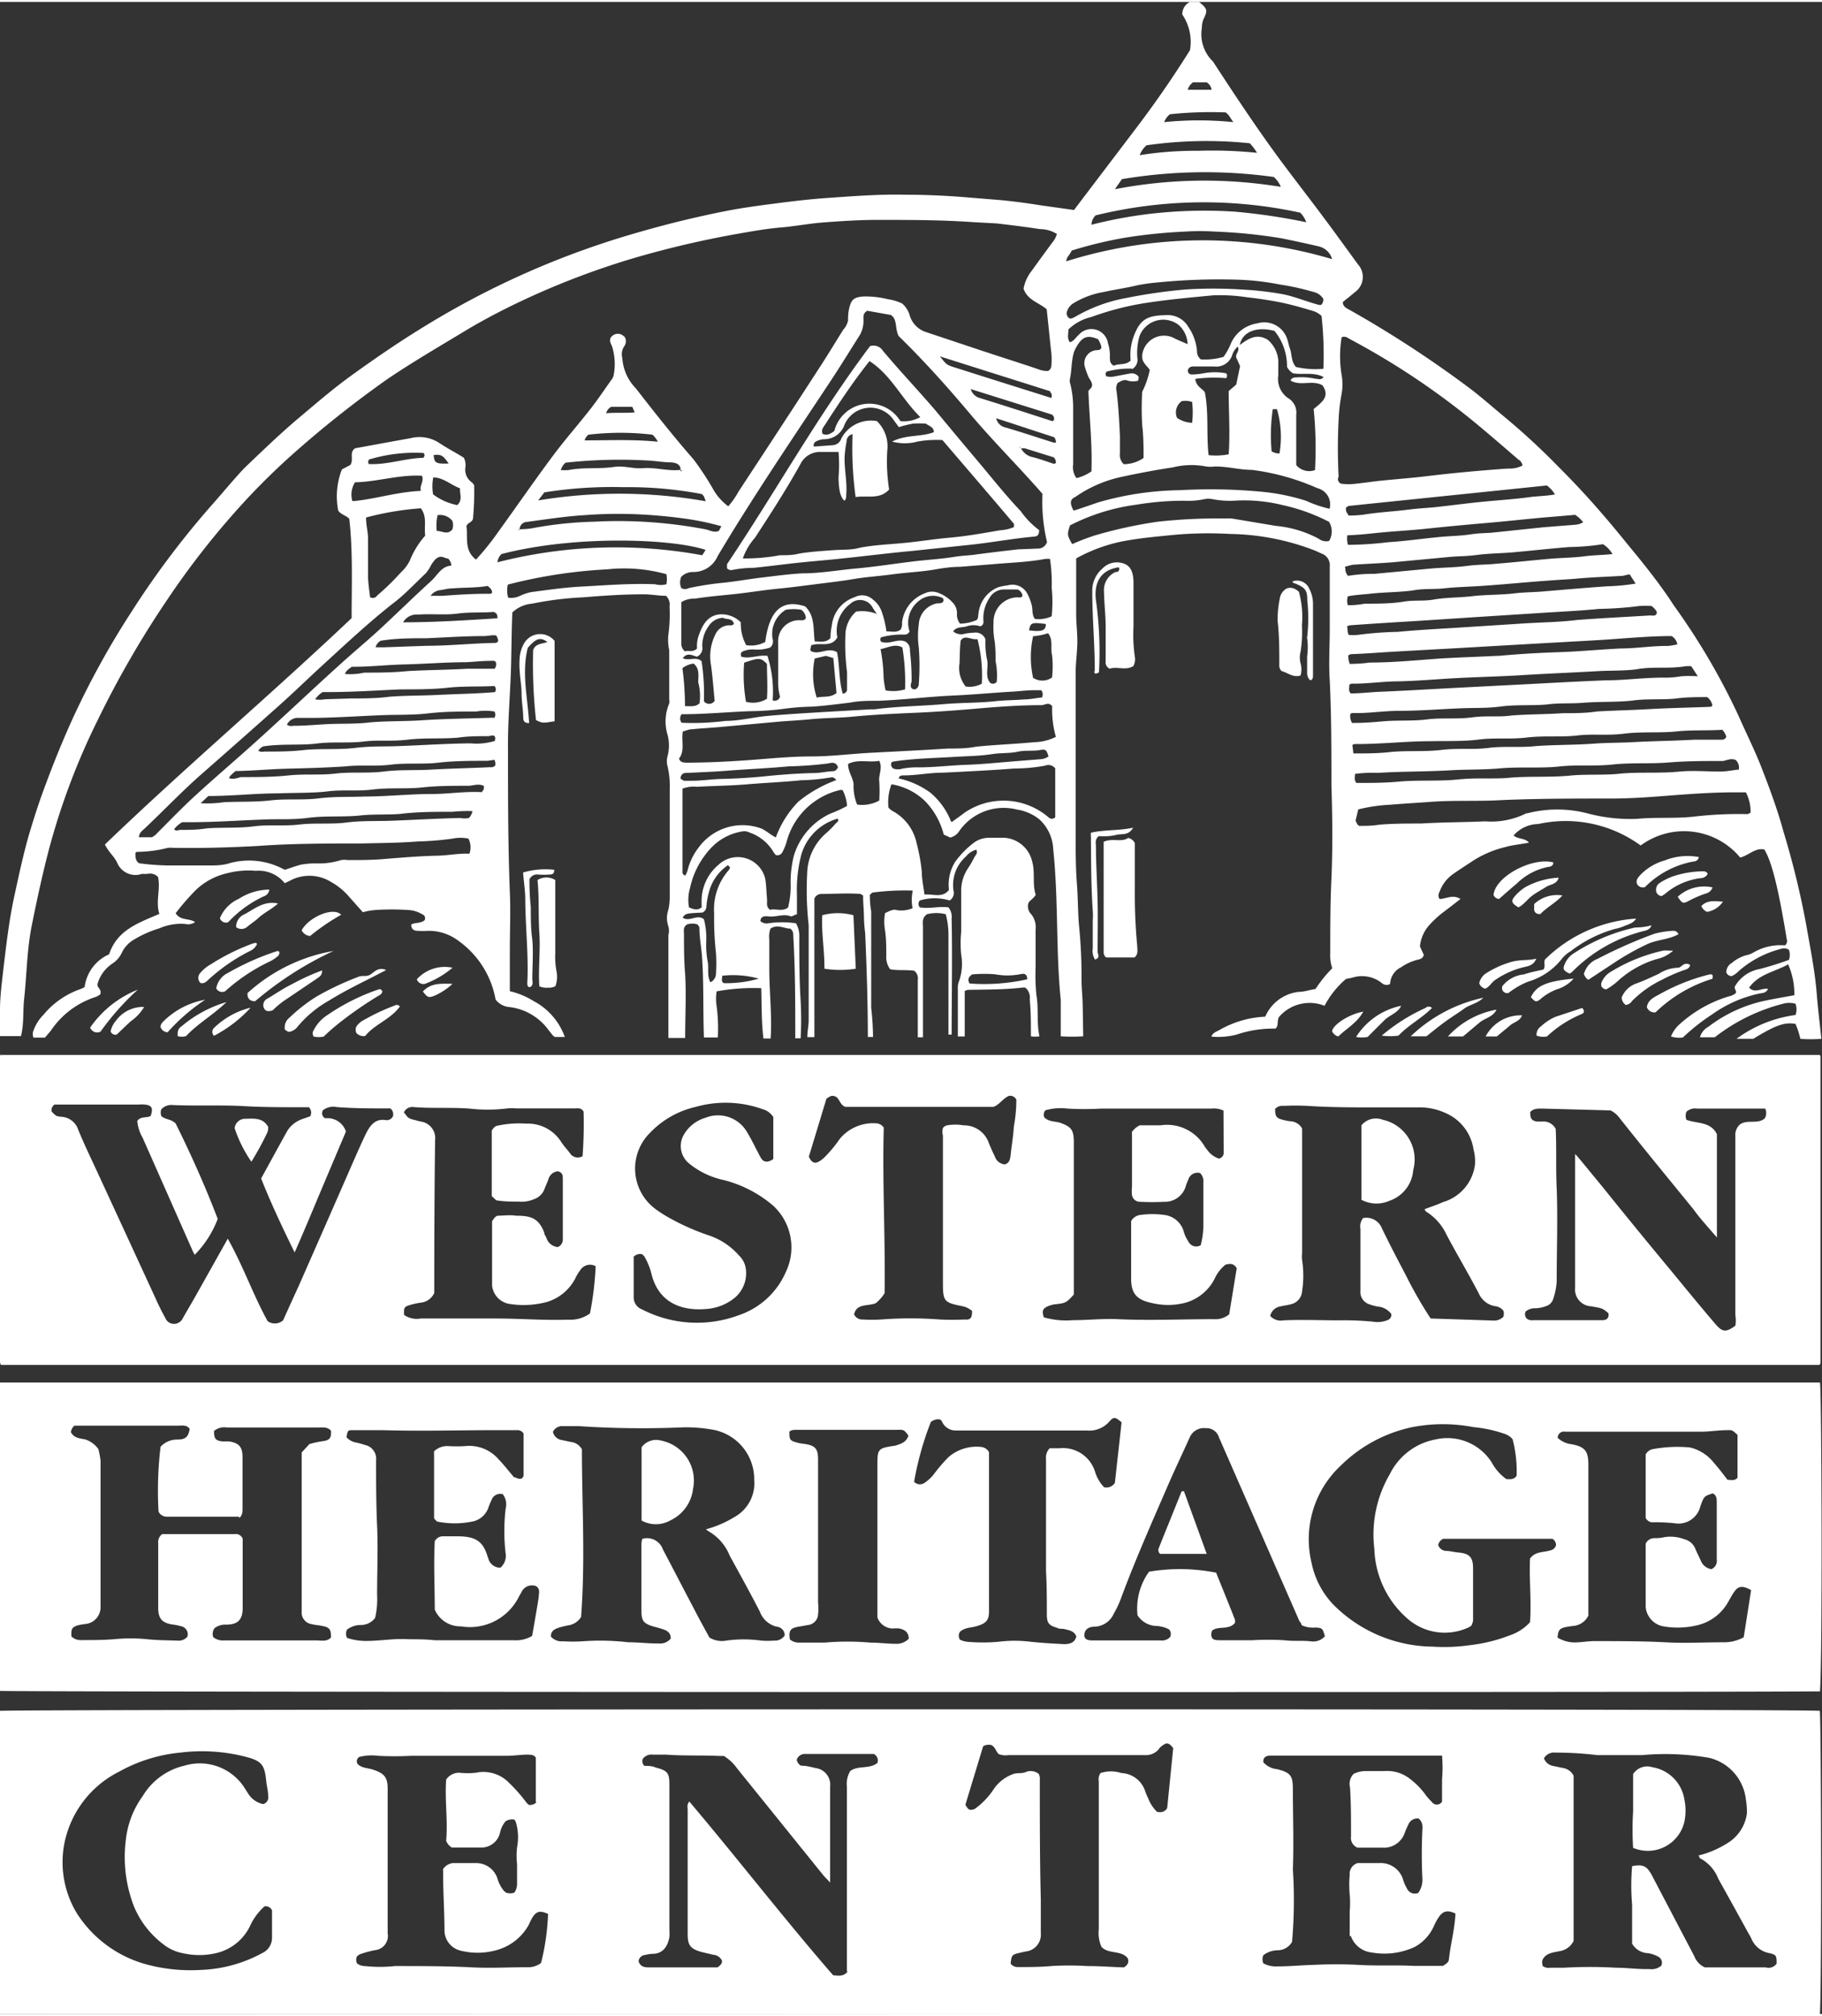 <svg id="Layer_1" data-name="Layer 1" xmlns="http://www.w3.org/2000/svg" width="1.51in" height="1.67in" viewBox="0 0 108.71 120"><rect x="0" y="0" width="108.71" height="120" fill="#333333" stroke="none"/><defs><style>.cls-1{fill:#fff;}</style></defs><title>logo-white</title><path class="cls-1" d="M64.63,61.69a10,10,0,0,1-1.34,0c0-.72,0-1.45,0-2.17-.1-1-.15-2-.18-3-.06-2-.06-4-.27-6A2.54,2.54,0,0,0,62,48.74a2.82,2.82,0,0,0-1.31-.57,3.23,3.23,0,0,0-3.45,1.27.89.89,0,0,1-.38.34l-.16.06-.39-.18a4.45,4.45,0,0,0-1.12-2,3.75,3.75,0,0,0-2-1,3,3,0,0,0-.18,1.39,1,1,0,0,0,.22.19,2.84,2.84,0,0,1,1.46,1.93,11,11,0,0,1,.31,1.71c0,.44.1.88.16,1.36.51-.06,1.06.23,1.46-.28A2.56,2.56,0,0,1,57,51.27a5.48,5.48,0,0,1,1.06-1.09,1.52,1.52,0,0,1,.92-.33c.31,0,.63,0,.94,0a1.82,1.82,0,0,1,1.66,1.4c.2.69,0,1.39.22,2-.16.26-.39.35-.44.5a.65.65,0,0,0,.16.65,1.25,1.25,0,0,1,.27.93c0,.74,0,1.48,0,2.23a11.89,11.89,0,0,0,.05,1.69c.14.81,0,1.64.18,2.44a1.46,1.46,0,0,1-.51,0c0-.74,0-1.48-.07-2.21a.76.76,0,0,0-.26-.69.81.81,0,0,0-.22,0c-1.07.12-2.13.11-3.2.13a.68.68,0,0,0-.2.07V61.7h-.41c0-1,0-1.91,0-2.87a1,1,0,0,1,.08-.45,3.14,3.14,0,0,0,.12-1.55,7,7,0,0,1,0-1.37c0-.25,0-.5,0-.75,0-.55,0-1.09,0-1.64a2.4,2.4,0,0,1,.36-1.33,6.1,6.1,0,0,0,.41-.7c.06-.14.25-.26.13-.48a1.22,1.22,0,0,0-.62.41A2.27,2.27,0,0,0,56.89,53a.53.53,0,0,1-.23.59,3.08,3.08,0,0,0-1.78,0,.31.31,0,0,0,0,.41c.57.1,1.16-.08,1.71,0a.91.91,0,0,1,.19.68c.05,2.3,0,4.6,0,6.91h-.19c0-.2,0-.39,0-.59V55.55a4.9,4.9,0,0,0-.16-1.14,2.27,2.27,0,0,0-1.12,0c-.32.22-.24.52-.24.78,0,2.19,0,4.37,0,6.56h-.31c0-.14,0-.28,0-.41,0-1,0-2,0-3a.59.59,0,0,0-.21-.56c-.49-.07-1,0-1.44-.09a1.2,1.2,0,0,1-.23-.79c0-.5,0-1-.07-1.51a2.85,2.85,0,0,1,0-1.05c.24-.1.47-.26.72-.17a1.73,1.73,0,0,0,.92-.12A2.54,2.54,0,0,1,54.46,53a14.69,14.69,0,0,0-2.41.12s-.09.08-.15.13a5.92,5.92,0,0,0,.08,1c0,1.91,0,3.83,0,5.74a16.93,16.93,0,0,1,.11,1.74h-.31c0-2.07-.07-4.13-.16-6.2a8.54,8.54,0,0,1-.07-.86c0-.48-.06-.94-.05-1.37-.1-.06-.13-.1-.16-.1-.78-.06-1.56,0-2.34,0a.45.45,0,0,0-.41.28c0,1.51,0,3,0,4.51,0,1.25,0,2.5,0,3.75h-.42c0-.35.08-.69.08-1,0-1.11,0-2.23,0-3.34,0-.78,0-1.57,0-2.34a18.5,18.5,0,0,1-.09-3.07,3.27,3.27,0,0,1,1.08-2.37,5.19,5.19,0,0,0,.62-.62c.07-.07.21-.14.13-.28l-.05,0a3.14,3.14,0,0,0-2.13,2.14,8.21,8.21,0,0,0-.26,2.37v1.19c-.13,0-.28.15-.38.11-.47-.17-.92.09-1.38,0-.2,0-.4,0-.42.29a.55.55,0,0,0,.47.13,5.7,5.7,0,0,1,1.65,0,1.4,1.4,0,0,1,.2.72c0,1.3,0,2.61.08,3.91a20.72,20.72,0,0,1,0,2.23h-.32c0-2.05,0-4.1-.12-6.14a.46.46,0,0,0-.17-.4c-.37,0-.77-.29-1.19,0a1.41,1.41,0,0,0-.07.64c0,.59,0,1.18,0,1.76,0,1.39.17,2.76.08,4.15l-.43,0c-.12-1-.1-1.93-.13-3a12.27,12.27,0,0,0-2.66.19,2.73,2.73,0,0,0,0,.9,10.38,10.38,0,0,1,.07,1.85H42c-.06-1.64,0-3.28-.12-4.91-.05-.54-.15-1.08-.15-1.63,0-.07-.07-.13-.11-.2a1,1,0,0,0-.63,0c-.25.17-.18.38-.18.57,0,.8,0,1.59.07,2.39.07,1.27,0,2.54,0,3.81h-1c0-.46,0-.92,0-1.39,0-1.58,0-3.16,0-4.75a1,1,0,0,0,0-.51,1.5,1.5,0,0,1,0-1,3.71,3.71,0,0,0,.08-.81V46.93a5,5,0,0,0-.13-1.34,1.15,1.15,0,0,1,0-.61,2.48,2.48,0,0,0,0-1.27,2.74,2.74,0,0,1,.1-1.87.64.64,0,0,0,0-.24c0-1,0-2,0-2.93a3.12,3.12,0,0,1-.06-.86,9.33,9.33,0,0,0,.08-1.75.73.73,0,0,0-.21-.64c-.44,0-.89-.09-1.33-.09-1.21,0-2.41.08-3.61.18a19.54,19.54,0,0,0-3.06.38,1.94,1.94,0,0,0-1.17.52c-.05,1.12-.05,2.21-.08,3.3-.05,1.64-.2,3.27-.18,4.91,0,2.82,0,5.65.11,8.47.05,1.15,0,2.31,0,3.46V59a4.73,4.73,0,0,1,1.42.59,3.91,3.91,0,0,1,1.86,2.14h-.59c-.15-.08-.23-.24-.35-.37a3.38,3.38,0,0,0-2.33-1.41,1.16,1.16,0,0,1-.86-.45A5.49,5.49,0,0,0,27.36,56a2.93,2.93,0,0,0-1.8-.6,4.56,4.56,0,0,1-.64,0c-.2,0-.39-.08-.38-.38.24-.13.57-.05.8-.26.06-.18,0-.29-.19-.37a1.72,1.72,0,0,0-.78-.23,14.4,14.4,0,0,0-2,0,4.07,4.07,0,0,0-.72.13l-.89-1a3.87,3.87,0,0,0-1-.8,2.45,2.45,0,0,0-2.48-.07l-.29.14a2,2,0,0,0-1.73-.74,5.08,5.08,0,0,0-1.69.14,4,4,0,0,0-1.88,1,14.33,14.33,0,0,0-1.21,1.39c.29.46.8.28,1.16.53a.74.74,0,0,1-.59.11,3.24,3.24,0,0,0-1.54.26A6.61,6.61,0,0,0,7.87,56a1.84,1.84,0,0,0-.6.7,1.53,1.53,0,0,1-.56.65,2.16,2.16,0,0,0-.9,1.25c0,.19.23.29.19.51,0,0,0,.1-.08.12a.91.91,0,0,1-.26.13,5.08,5.08,0,0,0-2.63,2l-.35.41H2a.54.54,0,0,1,0-.43,2.59,2.59,0,0,1,.59-.93,5,5,0,0,1,2.22-1.54,1.33,1.33,0,0,0,.24-.12A2.47,2.47,0,0,1,6.51,56.8c.48-1.46,1.77-1.88,3-2.41-.24-.73.08-1.47-.08-2.2A.65.65,0,0,0,8.82,52a2,2,0,0,1-.34,0A1.18,1.18,0,0,1,7,51.36c-.17-.39-.53-.66-.74-1.11,4.8-4.61,9.87-8.91,14.72-13.5,0-2,.08-4-.14-5.92-.19-.21-.48-.24-.66-.49a4.43,4.43,0,0,1,.22-2.46l.5-.26c.23-.33-.09-.75.29-1l2.3-.42,1-.18a2.16,2.16,0,0,1,1.73.29c.47.32,1,.58,1.46.88a1,1,0,0,1,.09.56.92.92,0,0,0,.39.91.64.64,0,0,1,.13.17,16.92,16.92,0,0,1-.07,2c-.06.22-.3.21-.39.43.1.65-.16,1.44.57,2a15.56,15.56,0,0,0,1.34-1.67c1.1-1.52,2.16-3.06,3.28-4.56.71-.95,1.5-1.84,2.23-2.78.43-.55.82-1.14,1.23-1.71a.71.71,0,0,0,.13-.26,3.5,3.5,0,0,0-.09-1.73c-.1-.22-.21-.44,0-.62a.5.5,0,0,1,.69,0,.3.3,0,0,1,.08.08.52.52,0,0,1-.06.55.85.85,0,0,0-.1.68.08.08,0,0,1,0,0,2.85,2.85,0,0,0,.81,1.81c1.11,1.43,2.24,2.86,3.43,4.22a16.6,16.6,0,0,1,1.19,1.81,3.26,3.26,0,0,0,.89,1,4.56,4.56,0,0,0,.61-.87c1.63-2.48,3.25-4.95,4.86-7.44.48-.73.93-1.49,1.4-2.23A1.18,1.18,0,0,0,50.6,19a3.18,3.18,0,0,1,.07-.75c.13-.5.28-.63.8-.68a5.39,5.39,0,0,1,1.5.16,2.83,2.83,0,0,1,.86.26,1.47,1.47,0,0,1,.45.71,1.49,1.49,0,0,0,1,1l3,1c1.22.41,2.44.79,3.65,1.2a1.45,1.45,0,0,0,.6.11.36.36,0,0,0,.2-.3,4.81,4.81,0,0,0,0-.76c-.1-.87-.18-1.74-.28-2.62-.46-.4-1.15-.54-1.38-1.23a2.43,2.43,0,0,1,.5-1.08c.39-.55.8-1.1,1.2-1.65a1.36,1.36,0,0,0,.29-.53,1.9,1.9,0,0,0-1-.29c-.86-.13-1.73-.24-2.6-.34L58,13.13C56.12,13,54.24,13,52.37,13c-1.08,0-2.15.07-3.22.15-.85.06-1.69.23-2.54.3s-1.74.23-2.6.38a58,58,0,0,0-6.23,1.46,47.32,47.32,0,0,0-6.42,2.43c-1.14.53-2.27,1.11-3.36,1.75-1.65,1-3.28,1.94-4.85,3a63.43,63.43,0,0,0-5.25,4.12,41.6,41.6,0,0,0-3.24,3.13A48.67,48.67,0,0,0,10,35.62a58.07,58.07,0,0,0-4.15,7.17,41.3,41.3,0,0,0-2.95,7.83c-.38,1.47-.7,2.94-1,4.44S1.6,58,1.44,59.46c-.08.73,0,1.47-.19,2.22H0c0-.53,0-1,0-1.57,0-.84.12-1.67.21-2.5.17-1.41.33-2.82.63-4.21s.54-2.51.89-3.74c.25-.83.51-1.67.81-2.49.51-1.4,1.06-2.79,1.67-4.15a50,50,0,0,1,3.67-6.7,52,52,0,0,1,4.93-6.51c.58-.66,1.14-1.34,1.76-2,1.05-1,2.13-2.05,3.26-3s2.08-1.77,3.19-2.57c1.28-.92,2.58-1.82,3.92-2.65a51,51,0,0,1,13.33-5.9q2.47-.71,5-1.21c1-.2,2-.33,3-.46s2.08-.26,3.13-.33c1.56-.11,3.11-.23,4.67-.19,1.26,0,2.52.06,3.78.17l1.86.15c.79.08,1.58.18,2.37.31l2,.28,3.54-4.66C68.8,6.21,69.91,4.62,71,2.88A2.9,2.9,0,0,0,70.54.75.82.82,0,0,1,71,0h.54c.49.4.53.49.28,1a1.32,1.32,0,0,0-.11.55,2.25,2.25,0,0,0,.66,2c1.3,2,2.63,4,4,5.86.9,1.21,1.82,2.39,2.72,3.6.65.87,1.29,1.76,1.93,2.64a1.11,1.11,0,0,1-.18,1.66c-.23.2-.48.39-.72.59,0,.27.22.37.41.47a66.28,66.28,0,0,1,7.09,4.62c.75.56,1.45,1.19,2.17,1.78,1.13.94,2.2,1.93,3.24,3,1.43,1.42,2.75,2.93,4,4.48,1,1.21,2,2.44,2.83,3.73a40.35,40.35,0,0,1,3.84,6.53c.44,1,.94,2,1.34,3,.51,1.3,1,2.61,1.38,4a50.8,50.8,0,0,1,1.35,5.54c.24,1.38.52,2.75.63,4.15.07.87.18,1.74.27,2.64a7.58,7.58,0,0,1-1.25,0,5.46,5.46,0,0,0-.29-.89c-.66-.11-1.18.07-2.52.89h-1a7.6,7.6,0,0,1,3.52-1.42,1,1,0,0,0,0-.67,1.36,1.36,0,0,0-.75,0,11.07,11.07,0,0,0-4.07,2h-.88a1,1,0,0,1,.49-.62,8.44,8.44,0,0,1,3.47-1.58c.53-.11,1.07-.2,1.67-.31a4.36,4.36,0,0,0-.37-1.84c-.8.45-1.75.57-2.33,1.39.36.37.75,0,1.13.07-.1.25-.35.25-.52.28a7.56,7.56,0,0,0-2.81,1.24,12.21,12.21,0,0,0-1.75,1.38,1.59,1.59,0,0,1-.71-.06,1.93,1.93,0,0,1,.45-.67,7.65,7.65,0,0,1,3-1.72.92.92,0,0,0,.41-.19c.07-.13-.07-.22-.06-.38a2.13,2.13,0,0,1,1.48-1.06,17.94,17.94,0,0,0,1.76-.55.92.92,0,0,0,0-.59c-.23-.18-.48-.06-.71,0a6.13,6.13,0,0,0-2.29,1.26,1.29,1.29,0,0,1-.42.3.34.34,0,0,1-.32-.22.64.64,0,0,1,.34-.57,2.15,2.15,0,0,1,.87-.46,1.34,1.34,0,0,0,.38-.14,3.18,3.18,0,0,1,1.78-.45.47.47,0,0,0,.14,0,.32.32,0,0,0,.1-.34c-.49-3-.89-4.64-1.34-5.37-.54-.12-.91.34-1.44.48a4.36,4.36,0,0,0-5.94-.72,7.59,7.59,0,0,0-6.11-1.28,2,2,0,0,0-1.47.68c.25.24.65.13.92.43-.49.1-1,.14-1.4.26a6.34,6.34,0,0,0-1.88.78c-.42.28-.85.55-1.26.84a2.18,2.18,0,0,0-.8,1.06.39.39,0,0,0,0,.42c.38,0,.79-.29,1.25,0-.36.28-.69.54-1,.77a6,6,0,0,0-.94.88,2.25,2.25,0,0,0-.48,1.18l.23.5c-.05.21-.19.25-.35.29a3,3,0,0,0-1,.45,1.16,1.16,0,0,0-.66,1,.43.43,0,0,1-.51-.07,1.91,1.91,0,0,0-1.77-.3l-.35.07a5.35,5.35,0,0,0-1.28,1.6,2.41,2.41,0,0,0-2.72.67c-.14.27,0,.52-.21.69,0,0-.05,0-.08,0a6.82,6.82,0,0,0-2.24.36,4.49,4.49,0,0,1-1.5.12c.07-.23.29-.29.47-.39a6,6,0,0,1,2.74-.8,2.47,2.47,0,0,1,2-1.48c.33,0,.65-.12,1-.17a7.75,7.75,0,0,1,1-1.24,2.33,2.33,0,0,1-.12-.89c0-1.48,0-3,.07-4.44.08-1.86.06-3.72,0-5.57,0-2.09,0-4.17-.1-6.26-.07-1,0-2.07,0-3.11,0-1.23,0-2.46,0-3.69a.73.73,0,0,0-.49-.77l-.37-.17a14.59,14.59,0,0,0-5.09-1,22.86,22.86,0,0,0-3.51.07c-1,.1-2,.19-3,.39a9.6,9.6,0,0,0-2.67,1c0,1.12,0,2.24,0,3.34,0,.56.08,1.13.07,1.69s-.09,1.12-.1,1.68c0,1.39,0,2.78,0,4.17,0,.93,0,1.87,0,2.81s0,1.92,0,2.87,0,1.86.07,2.79.06,1.63.12,2.44a30.62,30.62,0,0,1,.16,3.32c0,.52.06,1,.07,1.56S64.62,61.05,64.63,61.69ZM60.9,26.63s0-.11-.07-.06l.09.05a1,1,0,0,0,.7.53c.43.11.84.26,1.26.4A.47.47,0,0,0,63,27.5c0-.1,0-.21-.13-.34l-1.7-.53A.94.94,0,0,0,60.9,26.63ZM40.61,27.91c0,.06,0,.12.09.05l-.09-.05c0-.35-.3-.43-.58-.45-.46,0-.93-.09-1.39-.11a29.69,29.69,0,0,0-4.9.13,1,1,0,0,0-.28.44,3,3,0,0,0,.47,0c.9-.18,1.82-.05,2.73-.19.56-.08,1.12.12,1.68.08C39.1,27.74,39.85,28,40.61,27.91ZM31,31.45a5.49,5.49,0,0,0,.7-.05A22.56,22.56,0,0,1,35.45,31a27.65,27.65,0,0,1,6.67.46c.24.05.47.21.77.09l.15-.28a16.24,16.24,0,0,0-2-.43,31,31,0,0,0-3.18-.29,26.77,26.77,0,0,0-3,.06c-1.15.07-2.28.25-3.41.4a.46.46,0,0,0-.45.45l-.08,0,.05.05Zm49-2.72a3.29,3.29,0,0,0,.93,0c.5-.05,1-.13,1.5-.18.91-.09,1.83-.16,2.73-.27,1.6-.19,3.21-.34,4.82-.45a1.67,1.67,0,0,0,.86-.18.48.48,0,0,0-.25-.36c-.81-.7-1.62-1.4-2.45-2.09a45,45,0,0,0-7.54-5.06c-.16-.08-.32-.24-.55-.14a6.86,6.86,0,0,0,0,2.26,3.13,3.13,0,0,1,0,1.1,10.51,10.51,0,0,0-.18,1.56,32.14,32.14,0,0,0,0,3.4C79.81,28.43,79.79,28.6,80,28.73Zm-17.79.62c-1.41-1.62-2.94-3.13-4.32-4.77s-2.81-3.23-4.27-4.65c-.24-.46-.06-1-.47-1.26l-1.4-.25c-.28.15-.23.38-.23.59a1.68,1.68,0,0,1-.31,1c-.55.87-1.09,1.75-1.66,2.61-2.28,3.45-4.61,6.87-6.73,10.43a1.57,1.57,0,0,1-1.43.95,1,1,0,0,0-.74.28.84.84,0,0,0,0,.68.48.48,0,0,0,.45,0,18,18,0,0,1,2.06-.32c.77-.08,1.54-.22,2.3-.31s1.62-.21,2.43-.25c1,0,2.06-.18,3.08-.28,1.18-.1,2.34-.29,3.52-.43.81-.1,1.62-.14,2.43-.27.4-.07.81-.08,1.21-.13.87-.12,1.74-.22,2.6-.32L62,32.6a.56.56,0,0,0,.47-.39A10.34,10.34,0,0,1,62.2,29.35ZM62.78,42c-.22-.27-.44-.06-.63-.06-1.39,0-2.77.11-4.15.23-1.16.1-2.32.18-3.49.23s-2.44.11-3.67.23c-.85.08-1.71.07-2.56.16-.54.05-1.08.08-1.63.12l-3.53.32c-.62.06-1.25.09-1.86.15-.17,0-.34.09-.52.13-.1.57.14,1.16-.23,1.62.09.22.24.23.41.24,1.25,0,2.49-.06,3.74-.15S47.13,45,48.37,45s2.41-.16,3.61-.22c1.52-.08,3-.15,4.55-.25.56,0,1.13,0,1.69-.11,1.16-.12,2.33-.16,3.49-.27A3,3,0,0,0,63,43.83,5.8,5.8,0,0,1,62.78,42ZM44.52,38.36a1.77,1.77,0,0,0,1.14-.19c.24-1.88,1-2.57,2.38-2.12.6.58.47,1.36.57,2.09.34,0,.67.09.94-.2a3.72,3.72,0,0,1,.08-.74A2,2,0,0,1,51,35.5a.94.94,0,0,1,1.09.15,1.55,1.55,0,0,1,.53.75,6.11,6.11,0,0,1,.27,1.14c.32,0,.61.09.85-.11a.69.69,0,0,0,.08-.41,2.11,2.11,0,0,1,1.36-1.75,1,1,0,0,1,.74-.05,2.23,2.23,0,0,1,.92.6.92.92,0,0,1,.26.64.87.87,0,0,0,.18.62,2.57,2.57,0,0,0,1-.22c.11-.14.07-.26.1-.37a1.89,1.89,0,0,1,1.2-1.59,5.22,5.22,0,0,1,.57-.11,1,1,0,0,1,1.16.53,2.78,2.78,0,0,1,.23.59c.1.29,0,.62.21.89a1.85,1.85,0,0,0,1-.16,8.74,8.74,0,0,0,0-1.7,10,10,0,0,0-.1-1.72,1.8,1.8,0,0,0-.29,0c-1,.19-2.05.22-3.07.31l-2,.16c-.46,0-.93.06-1.39.14-.88.16-1.77.19-2.66.31s-1.54.15-2.31.28-1.57.22-2.36.32-1.46.19-2.2.26-1.65.22-2.48.31-1.63.15-2.43.28a1.39,1.39,0,0,0-.81.21v2.49a.61.61,0,0,0,.21.44c.22-.07.49.08.73-.17a1.85,1.85,0,0,1,.12-.83c.21-.58.51-1.12,1.2-1.2A1.61,1.61,0,0,1,44.2,37,2.71,2.71,0,0,0,44.52,38.36ZM78.85,18.73a1.27,1.27,0,0,0-.51-.3c-.61-.18-1.22-.36-1.84-.49s-1.42-.25-2.13-.33a10.64,10.64,0,0,0-2-.11c-1.24.12-2.48.23-3.71.41a17.14,17.14,0,0,0-3.54.88,2.93,2.93,0,0,0-1.37.74c0,.26-.1.53.09.77.26-.09.35-.3.52-.44a1,1,0,0,1,1.75.51,2.24,2.24,0,0,1,.11.81c0,.19,0,.39.24.52.28-.16.67,0,1-.31a3.23,3.23,0,0,1,.22-1.54c.39-1,.88-1.15,1.92-1.17a1.41,1.41,0,0,1,1.29.68,3,3,0,0,1,.53,1.46.6.6,0,0,0,.23.5A4,4,0,0,0,73,21.17a3.63,3.63,0,0,0,.45-.82,2.06,2.06,0,0,1,1.57-1.18,1.44,1.44,0,0,1,1.78.93c.07.19.09.38.16.56.13.36.07.78.36,1.11a5.17,5.17,0,0,0,1.64.11A20.88,20.88,0,0,0,78.85,18.73Zm25.32,28.41h-.66c-1.42,0-2.84.11-4.26.22-1,.08-2.09.15-3.15.15-2.15,0-4.29,0-6.44.09-1.44.09-2.88,0-4.33.11-.79.06-1.59.1-2.39.17a9.58,9.58,0,0,0-1.9.28l-.16.67c.06.11.08.24.22.31.38,0,.78,0,1.19-.07C83.12,49,84,49,84.8,49c1.26-.08,2.53-.07,3.8-.13a4.68,4.68,0,0,0,2.47-.48l.06,0a7.19,7.19,0,0,1,3.57,0,9.89,9.89,0,0,0,3,.33c1.14-.11,2.29,0,3.44-.14a22.9,22.9,0,0,1,3.1-.14s.1,0,.21-.1A2.56,2.56,0,0,0,104.17,47.14ZM49.9,46.41c-.1-.12-.19-.19-.32-.16a11.92,11.92,0,0,1-1.79.17c-1.06.11-2.13.15-3.19.24s-2,.09-3,.15a1.91,1.91,0,0,0-.88.11v5c0,.08.06.14.16.19a1.17,1.17,0,0,0,.14-.3,3.65,3.65,0,0,1,.68-1.4,3.24,3.24,0,0,1,3.73-1.11c.29.13.51.35.86.53a6,6,0,0,1,1.35-2.14A7.84,7.84,0,0,1,49.9,46.41ZM17,51.76c.3-.1.61-.21.92-.3a4.78,4.78,0,0,1,1-.08,4.38,4.38,0,0,0,1.43-.2,1.39,1.39,0,0,1,.41,0c.66,0,1.33,0,2-.05,1.08-.09,2.16-.18,3.25-.21.66,0,1.3-.15,2-.12a1.15,1.15,0,0,0-.06-.9,2.29,2.29,0,0,0-.94,0,18.4,18.4,0,0,1-2.09.17c-1.11.09-2.24.09-3.36.12-2.06,0-4.13,0-6.19.15-1.69.09-3.37.14-5.06.11a1.38,1.38,0,0,0-.29,0,7.68,7.68,0,0,1-1.84.24s-.06,0-.1.07c0,.24,0,.47.22.61a14.72,14.72,0,0,0,1.63.13l2.81,0a3.72,3.72,0,0,0,.81-.09,4.38,4.38,0,0,1,3.38.32Zm47.1-21.43c.5-.16,1-.34,1.45-.49a18.26,18.26,0,0,1,4.86-.72,32.46,32.46,0,0,1,4.73.08,12.56,12.56,0,0,1,2.78.55,7.56,7.56,0,0,0,1.41.48A1,1,0,0,0,78.6,29a13.89,13.89,0,0,0-3.9-1.09c-.75,0-1.49-.22-2.25-.2a1.83,1.83,0,0,1-.47,0,4.59,4.59,0,0,0-2,.05c-1,.15-2.06.35-3.08.57a7.59,7.59,0,0,0-2.75,1.2C63.84,29.67,63.82,29.89,64.05,30.33Zm-.11,2a12.9,12.9,0,0,1,1.33-.51A27,27,0,0,1,69.08,31a32.53,32.53,0,0,1,4.07-.19,2.07,2.07,0,0,1,.35,0l2.63.44a6.68,6.68,0,0,1,2.54.76.75.75,0,0,0,.63.14,1.11,1.11,0,0,0,0-1.14,11.18,11.18,0,0,0-2.77-1,9.52,9.52,0,0,0-2.77-.27,5.48,5.48,0,0,1-1.34-.07,1.38,1.38,0,0,0-.64,0,4.53,4.53,0,0,1-1.1.08,16.83,16.83,0,0,0-2.84.23,12.19,12.19,0,0,0-4,1.24C63.67,31.77,63.67,31.77,63.94,32.29Zm-7.2,16.58c.27-.2.5-.35.71-.52a4.12,4.12,0,0,1,5.06.24.28.28,0,0,0,.4,0c0-1,0-2,0-2.92a.52.52,0,0,0-.61-.16,10.33,10.33,0,0,1-1.84.17c-1.44.11-2.87.18-4.31.25-.76,0-1.51.16-2.27.16-.13,0-.27,0-.31.18a5.05,5.05,0,0,1,1.89.85A4.28,4.28,0,0,1,56.74,48.87ZM50.27,47h-.14a4.31,4.31,0,0,0-3.2,3.1,2.81,2.81,0,0,1-.24.59.33.33,0,0,1-.4.19,1.5,1.5,0,0,1-.11-.13,2.66,2.66,0,0,0-1.48-1.22.63.63,0,0,0-.4-.06,3.27,3.27,0,0,0-1.8.91,5,5,0,0,0-1.33,2.47A2.48,2.48,0,0,0,41.11,54c.28.13.53.19.75,0a.36.36,0,0,0,0-.13c0-.1,0-.2,0-.3a2.81,2.81,0,0,1,1-2.1,1.68,1.68,0,0,1,2.81.88c.05.37.06.73.09,1.1s-.07.47.18.7c.33-.1.73.13,1.08-.14a5.24,5.24,0,0,0,.15-1.52,6.71,6.71,0,0,1,.19-1.55,4.06,4.06,0,0,1,2.18-2.53,7.52,7.52,0,0,0,1-.46A2.43,2.43,0,0,0,50.27,47ZM9.06,49.82a1.09,1.09,0,0,0,.33-.26c.76-.76,1.51-1.54,2.3-2.26,1.22-1.12,2.49-2.19,3.71-3.3,1.64-1.48,3.24-3,4.87-4.47.81-.74,1.65-1.43,2.45-2.17,1-.93,2-1.91,3-2.82.38-.34.61-.89,1.21-.92a.65.65,0,0,0-.19-.42c-.16,0-.3-.14-.51-.1s-.38.28-.51.49a2.17,2.17,0,0,1-.32.49c-.65.61-1.26,1.28-2,1.83-1.47,1.16-2.83,2.44-4.21,3.7-.84.77-1.65,1.56-2.49,2.31q-2.4,2.14-4.82,4.26c-1.12,1-2.13,2.06-3.21,3.08-.15.15-.37.27-.38.56Zm94.5-4.61c-.25-.11-.49,0-.74.06-1.09,0-2.18,0-3.27.09s-2.21,0-3.32.12-2.14,0-3.21.12-2.42,0-3.63.12c-1,.08-1.94.05-2.91.11-1.42.08-2.85.06-4.27.15a7.87,7.87,0,0,0-1.36.06c0,.18-.07.35.08.54.87,0,1.76,0,2.66-.09,1.14-.09,2.29,0,3.44-.12s2.1,0,3.15-.11c1.21-.09,2.42,0,3.62-.13,1-.08,2,0,2.92-.11,1.17-.1,2.34,0,3.51-.12.8-.07,1.6,0,2.4,0,.38,0,.75-.08,1.12-.12A.63.63,0,0,0,103.56,45.21Zm-22.81-.39c.79,0,1.52,0,2.26-.09,1-.09,2,0,3-.12s1.86,0,2.8-.12,1.9,0,2.85-.11c1.13-.08,2.26-.06,3.39-.14.77-.06,1.55-.05,2.33-.09,1.24-.07,2.49-.08,3.74-.15.54,0,1.09,0,1.64,0a.26.26,0,0,0,.24-.18,1,1,0,0,0-.24-.41c-.89.06-1.82,0-2.76.1s-2.06,0-3.09.13-1.87,0-2.8.11-2,0-3,.12-1.9,0-2.85.12-1.91.08-2.86.1c-1.52,0-3,.18-4.56.17a.44.44,0,0,0-.15.05ZM21.84,30.75c0,.47.12.86.12,1.27,0,.74,0,1.48,0,2.22,0,.44.08.87.12,1.27.24.09.34,0,.46-.14A14.23,14.23,0,0,0,23.94,34a2.24,2.24,0,0,0,.52-.7,5.09,5.09,0,0,1,.91-1.47c-.08-.55.13-1.11-.26-1.63A17.4,17.4,0,0,0,21.84,30.75ZM80.67,43l.22,0c.56,0,1.13-.05,1.69-.1.85-.07,1.71,0,2.57-.11s1.79,0,2.68-.12,1.55,0,2.33-.11c1-.08,2.07-.07,3.1-.14.67,0,1.36,0,2-.1,1-.06,2.06-.08,3.09-.14,1.22-.07,2.45-.09,3.68-.14a.13.13,0,0,0,.14-.1.85.85,0,0,0-.31-.48c-.63,0-1.26,0-1.9.09-.83.08-1.67,0-2.51.11s-2,.06-3,.14c-.71.06-1.43,0-2.15.1-.91.08-1.83,0-2.75.12s-1.63.07-2.45.11c-1.2.05-2.41.15-3.62.15-.93,0-1.86.16-2.8.13a.34.34,0,0,0-.11.05A.79.79,0,0,0,80.67,43Zm20.24-3.38a2,2,0,0,0-.35,0c-1,.17-1.94,0-2.9.18-.75.1-1.52.07-2.28.11-1.57.09-3.14.15-4.71.25-1.21.07-2.42.1-3.62.16s-2.37.17-3.55.2c-1,0-1.9.15-2.86.14a.45.45,0,0,0-.13.06c0,.17-.07.36.08.52.53,0,1.06-.06,1.58-.09,1.49-.06,3-.15,4.48-.23l4.66-.24c1.5-.08,3-.16,4.49-.22,1.17,0,2.33-.17,3.5-.16a5.51,5.51,0,0,0,1-.08,6.24,6.24,0,0,1,1,0Zm-20.36-.14a9,9,0,0,0,1.18-.08c1.4,0,2.8-.14,4.19-.24,1.13-.07,2.26-.1,3.39-.16h.12c1.2-.11,2.4-.18,3.61-.22s2.44-.16,3.66-.22c.94,0,1.86-.16,2.8-.15a3.07,3.07,0,0,0,.58-.1.74.74,0,0,0-.34-.49c-1.38,0-2.78.14-4.17.23l-4.26.24-4,.23-4.13.23c-.86.05-1.71.12-2.57.15a.43.43,0,0,0-.16.07A1.18,1.18,0,0,0,80.55,39.52Zm-13-17.61a5.3,5.3,0,0,0-1.53.18c-.06.1-.08.19,0,.28a1.06,1.06,0,0,0,.5,0l.91-.17a.53.53,0,0,1,.48.16c.07.08,0,.18,0,.27a1.16,1.16,0,0,1-.61,0c-.26-.11-.44.05-.61.13a.63.63,0,0,0-.07.49c.11.89.16,1.78.2,2.67,0,.35,0,.7,0,1.05a.74.74,0,0,0,.23.64,2.1,2.1,0,0,0,1.18-.37c0-.63,0-1.29-.08-1.95a16.76,16.76,0,0,1,0-2,5,5,0,0,0,.45-1.31c-.19-.26-.45-.44-.45-.77l0-.11a1.31,1.31,0,0,1,1.92-1c.23.12.47.21.79.35a1.62,1.62,0,0,0-.53-1.14,1.51,1.51,0,0,0-2.35.69,3.64,3.64,0,0,0-.12,1.27A.64.64,0,0,1,67.53,21.91ZM80.47,37.75a3.24,3.24,0,0,0,.54,0,21.18,21.18,0,0,1,2.38-.18c1.14-.11,2.29-.17,3.43-.24l3.9-.25C91.85,37,93,37,94.1,36.86c1.45-.11,2.91-.18,4.36-.27.13,0,.27.06.37-.08s-.13-.35-.28-.48a4.82,4.82,0,0,0-.76,0,21.16,21.16,0,0,1-2.38.17c-1.2.12-2.4.17-3.6.25l-3.61.23-3.67.24c-1.32.08-2.64.16-4,.26a.43.43,0,0,0-.16.07C80.43,37.41,80.37,37.56,80.47,37.75ZM77,22.58a.29.29,0,0,1,.3-.18,3.76,3.76,0,0,1,1.16.07c.16,0,.37.11.51-.1-.61-.31-1.25-.12-1.82-.22a.93.93,0,0,1-.36-.39,3.32,3.32,0,0,0-.75-2.14c-1.07-.28-1.91.05-2.07.84.5-.36,1-.72,1.67-.31a1.79,1.79,0,0,1,.63,1.47c0,.22,0,.44,0,.65a1.38,1.38,0,0,0,.65,1.4,1,1,0,0,1,.42.95c0,1,0,2,0,3a1,1,0,0,0,1.12.3,23.32,23.32,0,0,0-.08-3.64c.46-.39,1-.72.53-1.41C78.32,22.52,77.6,22.94,77,22.58ZM62.12,41.05H61.7c-.46,0-.93.07-1.39.09-1.16.07-2.33.18-3.49.23-1.48.07-3,.26-4.43.31-.56,0-1.12,0-1.68.11-.75.09-1.5.19-2.26.24a14.53,14.53,0,0,0-1.62.12,16.45,16.45,0,0,1-2.09.15c-1.29.05-2.57.17-3.85.18l-.22,0a.41.41,0,0,0,0,.51,15.28,15.28,0,0,0,2.62-.11c.85,0,1.69-.23,2.54-.3,1.1-.1,2.21-.16,3.31-.23l2.8-.16h.24c1.4-.19,2.82-.19,4.24-.32,1-.08,2-.06,2.91-.16.59-.07,1.17-.06,1.75-.11.36,0,.72-.08,1.1-.12C62.21,41.34,62.26,41.22,62.12,41.05Zm35.12-6.9c-.18,0-.31.07-.45.08-.85.05-1.71.08-2.56.15-.6.06-1.2.08-1.8.13-1.3.09-2.59.22-3.89.31-.81.06-1.63.07-2.44.16-.6.06-1.21,0-1.8.12-.83.11-1.67.1-2.5.19-.45.05-.92.07-1.38.16a.87.87,0,0,0,0,.53,5.06,5.06,0,0,0,1-.09c.82,0,1.64,0,2.44-.14.59-.08,1.17,0,1.75-.12.75-.12,1.51-.1,2.26-.19s1.63-.07,2.44-.16c.54-.07,1.09-.07,1.63-.11,1.33-.11,2.66-.23,4-.32a12,12,0,0,0,1.65-.16ZM63.82,18.88h.12l.21-.1a9.33,9.33,0,0,1,3.09-1.13,31.71,31.71,0,0,1,3.5-.5,26.12,26.12,0,0,1,3.31,0,19.66,19.66,0,0,1,2.31.25c.81.13,1.56.47,2.34.67,0,0,.08,0,.12,0s.17-.21.13-.37a.93.93,0,0,0-.61-.41,14.89,14.89,0,0,0-2-.44,15.5,15.5,0,0,0-2.72-.29,36.61,36.61,0,0,0-4.44.16,12,12,0,0,0-1.32.18c-.66.16-1.33.25-2,.4A5.07,5.07,0,0,0,64,18a.89.89,0,0,0-.36.55A.38.38,0,0,0,63.82,18.88ZM80.43,34.23A9.23,9.23,0,0,1,82,34.11l3.41-.32c.7-.06,1.4-.06,2.09-.15s1.09-.07,1.63-.12c1.12-.09,2.24-.21,3.36-.31.71-.06,1.43-.06,2.15-.16.51-.06,1-.06,1.57-.12a1.69,1.69,0,0,0-.57-.59,14,14,0,0,1-2,.17c-1.14.09-2.27.22-3.41.32-.7.06-1.4.06-2.09.15s-1.09.07-1.63.12l-3.41.32c-.76.06-1.52.09-2.27.14-.19,0-.37.08-.58.12C80.29,33.87,80.24,34,80.43,34.23Zm-50.11,1.3a1.2,1.2,0,0,0,.71-.11,3.11,3.11,0,0,1,.65-.22c1-.13,2-.28,3-.33,1.47-.08,2.94-.2,4.41-.14a1.27,1.27,0,0,0,.67,0,1.51,1.51,0,0,0,0-.6,9.41,9.41,0,0,0-3.52-.29,29.84,29.84,0,0,0-5.94.91A1.56,1.56,0,0,0,30.32,35.53Zm41-13c.08.44.45.54.57.76.24,1.25.08,2.48.22,3.74a4,4,0,0,0,1.2-.05c.09-1.28,0-2.52,0-3.77l.45-.39.23-1.1-.23-.51c-.06-.22.23-.4.09-.65a1.13,1.13,0,0,0-.35.56,1,1,0,0,1-1.07.62c-.4,0-.81,0-1.22,0-.18,0-.31.07-.34.26a.23.23,0,0,0,.23.22,4.05,4.05,0,0,0,.7-.07,3.66,3.66,0,0,1,1.36,0,.24.24,0,0,1,0,.29A8.37,8.37,0,0,0,71.33,22.48ZM65.12,28c.06-1.61-.12-3.15-.18-4.77,0-.1.23-.19.22-.39s-.17-.35-.24-.53-.14-.36-.19-.54a.78.78,0,0,1,.68-1c.1,0,.2,0,.28-.09s-.07-.39-.17-.56c-.59-.26-.91-.17-1.23.35a2.27,2.27,0,0,0-.21.41c-.16.52-.13,1.07-.24,1.6a.46.46,0,0,0,0,.23,5.73,5.73,0,0,1,.19,1.43c0,1.15,0,2.3,0,3.45a1.07,1.07,0,0,0,.2.81A2.7,2.7,0,0,0,65.12,28Zm-1.5-12.53a27.12,27.12,0,0,1,15.86-.13,1.08,1.08,0,0,0-.8-.76c-.72-.17-1.43-.32-2.15-.47a30.7,30.7,0,0,0-4-.41,14.49,14.49,0,0,0-1.86,0,30.75,30.75,0,0,0-3.59.37,25.22,25.22,0,0,0-3.14.76C63.82,15.12,63.61,15.22,63.62,15.51ZM80.43,32.38a21.07,21.07,0,0,0,2.42-.16c1-.06,2-.21,3.06-.31.6-.06,1.21-.06,1.8-.15s.9-.07,1.34-.11l3.06-.32L94,31.18a1,1,0,0,0,.46-.15,2,2,0,0,0-.48-.44l-1.28.11c-1.28.1-2.55.25-3.82.36s-2.48.22-3.71.35c-1,.11-2.09.16-3.13.27-.54.06-1.08.11-1.65.13A1.22,1.22,0,0,0,80.43,32.38Zm-70,17c.1.08.22,0,.33,0,.53,0,1,0,1.57-.09.93-.07,1.87,0,2.8-.12s1.82,0,2.74-.11,1.86,0,2.8-.12,1.86-.07,2.79-.11c1.32-.05,2.65-.13,4-.16a1.31,1.31,0,0,0,.52,0,.85.85,0,0,0,.21-.41A8.83,8.83,0,0,0,27,48.3c-1.05,0-2.1,0-3.15.13-.82.06-1.63,0-2.45.1-1,.09-2,0-3,.13s-1.75.06-2.62.1c-1.4.05-2.8.15-4.21.16h-.7A1.61,1.61,0,0,0,10.39,49.34Zm82.35-20a1.73,1.73,0,0,0-.49-.54L80.46,30.06s-.1.06-.14.09c-.06.2.05.33.15.48a6.4,6.4,0,0,0,.88-.05c.92-.15,1.85-.19,2.77-.31.54-.07,1.09-.09,1.63-.15.9-.1,1.8-.22,2.71-.31s1.9-.15,2.84-.28C91.76,29.47,92.23,29.47,92.74,29.38ZM28.86,46.75c-.34-.15-.63,0-.94,0-.92,0-1.83,0-2.75.1s-1.94,0-2.91.12-1.79,0-2.69.11-1.94.08-2.92.12c-1.4,0-2.8.16-4.22.16l-.46.43a6.85,6.85,0,0,0,1.38-.06c.93-.05,1.87,0,2.8-.11s1.91,0,2.87-.12,1.82-.07,2.74-.11c1.32,0,2.65-.15,4-.15,1,0,2-.17,3-.11C28.8,47,28.91,47,28.86,46.75Zm.64-1.55-.41.06c-1,0-1.95,0-2.92.11s-1.9,0-2.86.12-1.78,0-2.68.1c-1.16.08-2.33.11-3.5.14s-2.06.13-3.08.14c-.14.14-.31.24-.39.42.27.1.48,0,.71-.06,1,0,1.91,0,2.86-.1s1.87,0,2.8-.11,1.9,0,2.86-.12,1.82-.06,2.74-.11c1.2-.07,2.41-.09,3.62-.15a.33.33,0,0,0,.3-.1A.57.57,0,0,0,29.5,45.2ZM77.58,12.57a27.11,27.11,0,0,0-12.21.16.84.84,0,0,0-.25.56,26.55,26.55,0,0,1,4.26-.73,28.18,28.18,0,0,1,4.31-.05,36.94,36.94,0,0,1,4.25.63A1.6,1.6,0,0,0,77.58,12.57ZM15.41,44.66a.46.46,0,0,0,.34.05c.81,0,1.63,0,2.45-.1,1-.09,2,0,3-.12s1.75-.07,2.62-.11c1.42-.05,2.84-.15,4.27-.16a3.8,3.8,0,0,0,1.42-.14.28.28,0,0,0,0-.29c-.12-.09-.26,0-.39,0-.6,0-1.2,0-1.8.09-1,.08-2,0-3,.12s-1.75,0-2.62.11-1.87,0-2.8.12-2.1,0-3.19.17A.65.65,0,0,0,15.41,44.66ZM29.68,33.42A28.51,28.51,0,0,1,41.9,33l.2-.32c-2-.67-7.81-.89-12.18.25A.79.79,0,0,0,29.68,33.42ZM17.12,43.1c.16.13.32.07.47.07.76,0,1.51-.09,2.27-.11s1.47,0,2.21-.09c1-.09,2-.06,3-.12,1.43-.1,2.88-.11,4.32-.16a.3.3,0,0,0,.11,0,.35.35,0,0,0,0-.37,3.26,3.26,0,0,0-1.08,0c-1,0-1.91,0-2.86.11s-1.87.07-2.8.11c-1.3.05-2.6.14-3.91.16H17.78A.72.72,0,0,0,17.12,43.1ZM62.56,45c-.12-.39-.16-.45-.52-.38s-.89,0-1.33.1-1,.06-1.51.14c-.77.12-1.55.12-2.32.17-1.18.07-2.37.09-3.55.27a.35.35,0,0,0-.14.06.29.29,0,0,0,.13.37.87.87,0,0,0,.51,0,4.73,4.73,0,0,1,1-.08c.94,0,1.87-.12,2.8-.15s2-.14,3-.22l1.51-.12A.93.93,0,0,0,62.56,45ZM76,10.44a29.9,29.9,0,0,0-9.06.13l-.42.6a28.16,28.16,0,0,1,9.9-.14A1.59,1.59,0,0,0,76,10.44ZM59.47,40.55a4.25,4.25,0,0,0-.07-1.24c0-.41,0-.82-.06-1.22A4.66,4.66,0,0,1,59.28,37a1.45,1.45,0,0,1,1.41-1.49c.11,0,.24.05.32-.09a.47.47,0,0,0-.3-.38c-.28,0-.55,0-.82,0a1,1,0,0,0-.86.52,2.17,2.17,0,0,0-.36,1.21c0,.16.07.36-.17.47a1.3,1.3,0,0,0-.83,0c-.25.09-.59,0-.8.3a.73.73,0,0,0,.66.15,2.79,2.79,0,0,1,.58-.07.62.62,0,0,1,.69.4,4.79,4.79,0,0,0,.11,1.29c.06.45-.15.94.18,1.31A.29.29,0,0,0,59.47,40.55Zm-30,.25c-.92.05-1.83,0-2.74.1S24.85,41,23.9,41c-1.36.06-2.72.15-4.09.16h-.56a1.68,1.68,0,0,0-.45.43,1.43,1.43,0,0,0,.58,0L21,41.54c.74,0,1.48,0,2.22-.1,1-.08,1.94-.06,2.91-.11s2.22-.07,3.33-.16c0,0,.06,0,.1-.05A.29.29,0,0,0,29.5,40.8ZM50,45.65c-.12-.36-.4-.27-.61-.23a22.22,22.22,0,0,1-2.32.17c-1.17.11-2.36.16-3.54.25-.84.07-1.67.1-2.51.14-.16,0-.31,0-.39.2s.06.18.17.27h.49c.6,0,1.2-.1,1.81-.11s1.51-.06,2.27-.13c1.06-.11,2.13-.2,3.19-.22.4,0,.78-.1,1.16-.11C49.85,45.87,49.92,45.79,50,45.65ZM25.18,28.26c-1.36-.08-2.65.36-4,.39a1.39,1.39,0,0,0-.16,1.11.5.5,0,0,0,.19,0c1.28-.14,2.53-.54,3.91-.6C25,28.88,25.31,28.63,25.18,28.26ZM54.59,41a.34.34,0,0,0,.23-.33,14.14,14.14,0,0,0,0-2.16,4.91,4.91,0,0,1,0-1.38,1.34,1.34,0,0,1,1.09-1.26c.11,0,.24,0,.33-.06a.18.18,0,0,0,0-.26,1.32,1.32,0,0,0-1.41.17,1.65,1.65,0,0,0-.56,1.83c-.13.22-.29.18-.44.18a4.49,4.49,0,0,0-1.16.14c-.13,0-.19.12-.11.28.48.21,1-.21,1.46,0a.56.56,0,0,1,.27.54,14.49,14.49,0,0,1,.1,1.86C54.31,40.75,54.3,41,54.59,41ZM52.32,36.5a4,4,0,0,1-.25-.37.85.85,0,0,0-1.34-.23,2,2,0,0,0-.77,2c-.37.65-1.07.26-1.57.48,0,.14-.08.25,0,.34.51.25,1-.26,1.55.06.17.8.1,1.65.34,2.47.17,0,.27-.13.26-.28,0-.33,0-.66,0-1a12.61,12.61,0,0,1-.09-2.38,1.91,1.91,0,0,1,.63-1.23A2.45,2.45,0,0,1,52.32,36.5Zm.14,11.13a8.83,8.83,0,0,0,0-1.15c-.05-.39.22-.78,0-1.22-.63.12-1.27-.12-1.86.19,0,.48.3.81.33,1.21a2.87,2.87,0,0,0,.21,1.21A2.13,2.13,0,0,0,52.46,47.63ZM32.11,29.73a29.72,29.72,0,0,1,10,.05l0,0L42,29.49a.83.83,0,0,0-.13-.14,23.55,23.55,0,0,0-4.68-.41,25.72,25.72,0,0,0-4.71.31ZM47.8,36.25a2.8,2.8,0,0,0-.91,0A1.68,1.68,0,0,0,46.1,38a.49.49,0,0,1-.14.5,2.33,2.33,0,0,1-1,.12,1.5,1.5,0,0,0-.63.11c-.14.07-.15.16-.1.32.5.15,1-.12,1.56-.05a7,7,0,0,1,.31,2.65.32.32,0,0,0,.44-.22,3,3,0,0,1-.11-.76c0-.27,0-.55,0-.82,0-.55,0-1.09,0-1.64a1.25,1.25,0,0,1,1.37-1.33c.09,0,.19,0,.26-.09S48,36.37,47.8,36.25ZM29.58,39.37c-.09-.11-.21-.07-.33-.07-.48,0-1,.06-1.45.08-1.2,0-2.41.1-3.62.13s-2.13.15-3.19.14c-.17.13-.34.23-.41.43A3.7,3.7,0,0,0,21.73,40c.86,0,1.71,0,2.57-.09,1.18-.07,2.37-.07,3.56-.14.56,0,1.12,0,1.65,0A.41.41,0,0,0,29.58,39.37ZM42,54.71A4.45,4.45,0,0,1,42.14,56a5.56,5.56,0,0,0,.08,1.22c.09.4-.06.84.17,1.25a.59.59,0,0,0,.33-.55,9.11,9.11,0,0,0,0-1.17,19,19,0,0,1-.11-2.39,3.53,3.53,0,0,1,.87-2.58c.06-.08.12-.16,0-.25s-.09,0-.11,0a2.78,2.78,0,0,0-1,1.33,4.41,4.41,0,0,0-.22,1.08.4.4,0,0,1-.24.37c-1,.05-1,.05-1.18.3C41.12,54.9,41.6,54.38,42,54.71ZM58.58,40.66A8.64,8.64,0,0,0,58.32,38c-.38.07-.75-.29-1,.09-.06.47-.05.92-.07,1.36a1.74,1.74,0,0,0,.37,1.38A1.54,1.54,0,0,0,58.58,40.66ZM68,9.14a20.85,20.85,0,0,1,3.48-.26A25.92,25.92,0,0,1,75,9a3.24,3.24,0,0,0-.43-.57,25.31,25.31,0,0,0-6.16.12A1.46,1.46,0,0,0,68,9.14ZM44.51,41.74a1.59,1.59,0,0,0,1.25-.18c.05-.69,0-1.39,0-2.08-.38-.38-.46-.38-1.36-.07A9.24,9.24,0,0,0,44.51,41.74Zm-1.87-.06c-.07-.71-.12-1.43-.22-2.14a2.9,2.9,0,0,1,.26-1.81.91.91,0,0,1,.88-.55.27.27,0,0,0,.23-.08c-.09-.38-.46-.25-.65-.37a1.08,1.08,0,0,0-.86.5,2,2,0,0,0-.38,1.2.55.55,0,0,1-.32.62c-.28-.08-.58-.27-.84.09.36.18.8-.12,1.12.18A13.06,13.06,0,0,1,42,41.71.39.39,0,0,0,42.64,41.68Zm11.2-3.18c-.43-.24-.82,0-1.3.1a10,10,0,0,1,.18,1.7,5.43,5.43,0,0,0,.12.76A2.54,2.54,0,0,0,54,41,12.7,12.7,0,0,0,53.84,38.5Zm8.93,1.79a6.06,6.06,0,0,0,0-1.35c-.11-.41.09-.89-.24-1.29a3.7,3.7,0,0,1-.89.18,5.77,5.77,0,0,0,0,2.48A1,1,0,0,0,62.77,40.29Zm-40.36-1.8h.5l2.56-.09c1.36,0,2.72-.15,4.08-.17,0,0,.07,0,.14-.06s0-.24-.06-.35-.5,0-.74,0c-1.15,0-2.29.08-3.44.13-.91,0-1.82,0-2.74.15A.63.63,0,0,0,22.41,38.49Zm27.5,2.73-.19-2.09L49.28,39l-.67.16a4.59,4.59,0,0,0,.12,2.33C49.14,41.39,49.52,41.52,49.91,41.22Zm12.75-18-6.58-2.08c.4.5.4.5.82.64l2.05.65,3.78,1.19A.33.33,0,0,0,62.66,23.26ZM24.05,37c1.9,0,3.75-.12,5.63-.24,0-.18,0-.29-.23-.38-.67.06-1.41,0-2.15.1s-1.56,0-2.34.06A.93.93,0,0,0,24.05,37Zm16.67,2.77A16.89,16.89,0,0,1,40.87,42c.37,0,.66.05.87-.18a3.19,3.19,0,0,0-.08-1.24c0-.39.1-.82-.28-1.12A1.46,1.46,0,0,0,40.72,39.73Zm17.2-16.68a.78.78,0,0,0,.56.54c1.44.44,2.87.91,4.3,1.37,0,0,.07,0,.1-.06a.29.29,0,0,0-.12-.33ZM69.46,7.17a20.36,20.36,0,0,1,4.13,0c-.18-.23-.24-.42-.46-.58a23.22,23.22,0,0,0-3.33.11A1.14,1.14,0,0,0,69.46,7.17ZM25.84,29.37a3.57,3.57,0,0,0,1.44.64c.34-.3.14-.65.17-1-.55-.2-1-.65-1.6-.65A2.81,2.81,0,0,0,25.84,29.37Zm9-3.22c1.47,0,2.93-.07,4.41.08a1.45,1.45,0,0,0-.32-.42,16.28,16.28,0,0,0-3.82,0A.69.69,0,0,0,34.88,26.15ZM61.29,58.29c0-.38-.25-.34-.43-.3a4,4,0,0,1-1.5,0A8.42,8.42,0,0,0,58,58c-.22.16-.28.32-.15.54A11.67,11.67,0,0,0,61.29,58.29Zm14.65-34a10.81,10.81,0,0,0-.07,2.51.85.85,0,0,0,.47.13,5.9,5.9,0,0,0-.15-2.64ZM29.09,34.83c-.67.12-1.41.09-2.14.15-.22,0-.45.07-.68.1a.81.81,0,0,0-.58.34c.27,0,.5,0,.72,0,.95-.07,1.89-.13,2.84-.12,0,0,.07,0,.1-.06S29.34,35,29.09,34.83Zm30.35-10a.71.71,0,0,0,.55.55c1,.29,1.91.6,2.87.9,0,0,.07,0,.14,0a.42.42,0,0,0-.11-.32ZM22,27.56c1.11.06,2.18-.35,3.26-.37.09-.12.1-.21,0-.29a9.46,9.46,0,0,0-3.24.39A.25.25,0,0,0,22,27.56ZM71.13,25.1a5.62,5.62,0,0,0,0-1.24,1.22,1.22,0,0,0-.62-.05.82.82,0,0,0-.28,1A1.67,1.67,0,0,0,71.13,25.1ZM45.27,58.25a5.73,5.73,0,0,0-2.18-.17c0,.19-.08.32.09.44A6.86,6.86,0,0,0,45.27,58.25ZM26.11,30.61a2.66,2.66,0,0,0-.05.94c.33,0,.64.26.93-.09a.82.82,0,0,0,0-.51A.93.93,0,0,0,26.11,30.61ZM70.87,5.24h1.42A.61.61,0,0,0,72,4.8h-.82A.76.76,0,0,0,70.87,5.24ZM37.72,24.15H36.47a.56.56,0,0,0-.3.38c.59-.05,1.14,0,1.7-.05,0,0,0,0,0,0a1,1,0,0,0-.07-.15A.75.75,0,0,0,37.72,24.15ZM61.4,37.48c.81.1,1,0,1-.38C61.58,37,61.48,37,61.4,37.48ZM26.77,27.53c-.34-.49-.44-.55-.89-.51C25.9,27.49,26,27.56,26.77,27.53Zm32.6-2.72,0,0-.05,0,0,0Z"/><path class="cls-1" d="M0,120V101.92c.47-.1,107.25-.14,108.58,0,.08.46.12,16.89,0,18.13Zm92-2.9a.59.59,0,0,0,.49.14h.82a26.89,26.89,0,0,1,3.11,0c.66,0,1.32.1,2,.08a.89.89,0,0,0,.7-.2.41.41,0,0,0-.2-.55,1.85,1.85,0,0,0-.6-.2,1.12,1.12,0,0,1-.94-.57c0-.75,0-1.53,0-2.31a13.69,13.69,0,0,1,0-2.31c.67-.12.87,0,1.16.51l2.55,4.86a1.2,1.2,0,0,0,.63.67h3.63A.59.59,0,0,0,106,117c0-.48,0-.54-.48-.64a1.44,1.44,0,0,1-1-.8,2.47,2.47,0,0,0-.19-.36c-.6-1.09-1.2-2.18-1.81-3.27a2.34,2.34,0,0,0-1.11-1.23s0-.09-.08-.15a5.82,5.82,0,0,0,1.77-.76,2.44,2.44,0,0,0,1.13-1.76,4.36,4.36,0,0,0-.06-.81,2.88,2.88,0,0,0-2.2-2.5,15.38,15.38,0,0,0-4-.16c-.87,0-1.74,0-2.61,0l-.06,0a20.84,20.84,0,0,0-2.5-.15.69.69,0,0,0-.68.34.71.71,0,0,0,.58.46l.51.11a.87.87,0,0,1,.68.47v9.85a1.11,1.11,0,0,1-.83.61c-.37.08-.78.1-1,.47A.45.45,0,0,0,92.05,117.1Zm-41.47.36V117l0-10.56a1.49,1.49,0,0,1,.2-.93c.46-.35,1.14-.1,1.62-.48a.43.43,0,0,0-.22-.54H48.05a.51.51,0,0,0-.45.22.28.28,0,0,0-.06.15.52.52,0,0,0,.25.33c.33,0,.6.08.86.14a1,1,0,0,1,.88,1.11c0,1.74,0,3.48,0,5.22,0,.14,0,.28,0,.5-.17-.19-.3-.31-.41-.44l-5.15-6.38a2.73,2.73,0,0,0-.78-.73h-.27c-1.07-.05-2.14,0-3.21-.08-.26,0-.51,0-.77,0a.63.63,0,0,0-.59.26.37.37,0,0,0,.1.41c.21,0,.45,0,.67.1.7.18.82.32.82,1V115a2.8,2.8,0,0,1,0,.41c-.1.57-.4,1-1,1a2.57,2.57,0,0,0-.46.07.42.42,0,0,0-.38.37c.09.3.31.37.59.37h4.12c.17-.12.28-.23.27-.39a.6.6,0,0,0-.51-.36l-.68-.16c-.7-.19-.86-.4-.86-1.1v-7.39c0-.15-.06-.31.1-.49,2.91,3.44,5.66,7,8.58,10.36C50,117.71,50.33,117.79,50.58,117.46Zm30-2.11v-1.48a5.55,5.55,0,0,0,0-1,6.48,6.48,0,0,1,0-1.16A.67.67,0,0,1,81,111c.38,0,.83,0,1.28,0a1.39,1.39,0,0,1,1.44,1,2.06,2.06,0,0,0,.21.48.52.52,0,0,0,.69.3,1.36,1.36,0,0,0,.25-.81,29.42,29.42,0,0,1,0-3,1.09,1.09,0,0,0,0-.18.62.62,0,0,0-.23-.45.58.58,0,0,0-.61.36,5,5,0,0,0-.21.48,1.32,1.32,0,0,1-1.36.9H81a.62.62,0,0,1-.39-.67c0-1,0-2-.06-2.92a.87.87,0,0,1,.21-.81,1.65,1.65,0,0,1,.74-.17q.56,0,1.11,0a2.18,2.18,0,0,1,1.48.44,4.57,4.57,0,0,1,.91.9,3.29,3.29,0,0,0,.42.49.37.37,0,0,0,.62,0c0-.43,0-.87,0-1.32a8.66,8.66,0,0,0,0-1.43h-.84l-8.45,0-.94,0c-.26,0-.46.09-.43.4a1.27,1.27,0,0,0,.83.41c.8.21.93.38.93,1.22,0,1.59.06,3.17,0,4.75a28.47,28.47,0,0,1-.05,4.33,1,1,0,0,1-.87.5,1.44,1.44,0,0,0-.84.29.59.59,0,0,0,0,.49,1.58,1.58,0,0,0,.83.18c.73,0,1.44-.07,2.16-.09a26.83,26.83,0,0,1,2.69,0c1.09.07,2.19,0,3.29.06.62,0,1.24,0,1.74,0,.24-.14.35-.24.36-.39.1-.92.35-1.82.39-2.73-.43-.21-.71-.17-.95.15a3.11,3.11,0,0,0-.32.56A2.64,2.64,0,0,1,84.41,116a4.3,4.3,0,0,1-2.57.33A1.48,1.48,0,0,1,80.6,115.35Zm-48.56-8v-2.64c-.13-.19-.3-.16-.45-.18-.43,0-.85.07-1.28.07l-5.69,0a18.88,18.88,0,0,1-2,0,3,3,0,0,0-1.12.07.31.31,0,0,0-.1.41c.24.26.61.24.94.35.66.22.86.46.86,1.13,0,2.88,0,5.75,0,8.63a.85.85,0,0,1-.74,1,6.05,6.05,0,0,0-.95.26l-.13.1a.45.45,0,0,0,0,.44.79.79,0,0,0,.46.15,8.24,8.24,0,0,0,1.79,0c1.49,0,3,0,4.45.07,1.15.07,2.31,0,3.46,0a1.28,1.28,0,0,0,.81-.25,13.86,13.86,0,0,0,.42-2.93c-.47-.21-.69-.17-.93.21a3.29,3.29,0,0,0-.21.42,3.13,3.13,0,0,1-1.8,1.49,4.16,4.16,0,0,1-2.24.08,1.25,1.25,0,0,1-1-1.21c0-1.18-.09-2.34-.08-3.51a.65.65,0,0,1,0-.16A.83.83,0,0,1,27,111h1.36a1.33,1.33,0,0,1,1.31.89,2.1,2.1,0,0,0,.4.77l.12.1a.72.72,0,0,0,.5,0,.91.91,0,0,0,.16-.47c0-.41,0-.82,0-1.23a4.59,4.59,0,0,1,0-1,3.17,3.17,0,0,0-.07-1.5,1.09,1.09,0,0,0-.08-.15.71.71,0,0,0-.54.1,1.59,1.59,0,0,0-.32.65,1.14,1.14,0,0,1-1.19.91c-.57,0-1.13,0-1.69,0a.75.75,0,0,1-.34-.41c.11-1.18-.09-2.42,0-3.64a.92.92,0,0,1,.78-.41,4.66,4.66,0,0,0,1,0,2.13,2.13,0,0,1,2,.63,9.15,9.15,0,0,1,1,1.14,1.1,1.1,0,0,0,.16.15A.54.54,0,0,0,32,107.38Zm30-1.68a.63.63,0,0,1,.07.37c0,2.38,0,4.77.06,7.15,0,.66,0,1.33,0,2a1,1,0,0,1-.9,1.08l-.4.09c-.42.1-.45.14-.5.64a.54.54,0,0,0,.41.2c.66,0,1.33,0,2-.06a17.3,17.3,0,0,1,2.16,0c.76,0,1.52.06,2.19.08.26-.17.3-.32.23-.54-.39-.51-1.17-.23-1.57-.69a2,2,0,0,1-.16-1.05q0-4.41,0-8.8a.7.7,0,0,1,.1-.51,2,2,0,0,1,1.25,0,1.56,1.56,0,0,1,1.41,1.06,3.25,3.25,0,0,0,.18.43,2.28,2.28,0,0,0,.53.82c.26.06.48,0,.61-.22l.36-3.58c-.12-.14-.21-.27-.4-.28a1,1,0,0,0-.49.38,1,1,0,0,1-.78.32l-8.16,0a1.16,1.16,0,0,1-.58-.06c-.17-.15-.2-.42-.44-.54a.68.68,0,0,0-.49.07l-1.06,3.49c.1.18.19.3.29.3a.47.47,0,0,0,.35-.11,4.51,4.51,0,0,0,1.07-1.15,2.37,2.37,0,0,1,1.2-.89c.24-.06.5,0,.74-.12A.77.77,0,0,1,62,105.7ZM15.7,107.48A.41.41,0,0,0,16,107c0-.31-.09-.61-.12-.92-.09-.93-.27-1.17-1.18-1.41a10.44,10.44,0,0,0-3.94-.26,9.27,9.27,0,0,0-3.64,1.13A6.12,6.12,0,0,0,3.81,110,5.87,5.87,0,0,0,4.59,114a7.14,7.14,0,0,0,4,3,10.1,10.1,0,0,0,3.41.37,8.25,8.25,0,0,0,3.64-1,1,1,0,0,0,.59-.93c0-.48,0-1,0-1.46l0-.16a.41.41,0,0,0-.45-.24,3.56,3.56,0,0,0-.88,1.21,3,3,0,0,1-2.05,1.59,4.4,4.4,0,0,1-1.91,0,2.68,2.68,0,0,1-1.21-.55A5.45,5.45,0,0,1,8,113.6a8.13,8.13,0,0,1-.49-4,5.42,5.42,0,0,1,1-2.59A3.94,3.94,0,0,1,11,105.19a3.17,3.17,0,0,1,3.65,1.42l.13.2A1.38,1.38,0,0,0,15.7,107.48Z"/><path class="cls-1" d="M.12,62.8l.58,0H108.56l.06.06s0,0,0,0q0,9.15,0,18.31s0,.06-.07.12H.07C0,81.24,0,81.12,0,81q0-8.94,0-17.89a2,2,0,0,1,0-.23Zm20.52,4.57-1.51,3.57c-.5,1.19-1,2.4-1.55,3.64-.75-1.52-1.44-3-2-4.41.55-1,1.06-1.94,1.58-2.87a1.73,1.73,0,0,1,.81-.65l.54-.19a.46.46,0,0,0-.08-.54c-.15,0-.32,0-.5,0-1.15,0-2.3,0-3.45-.07-1.38-.07-2.77,0-4.16-.06a.81.81,0,0,0-.69.25.54.54,0,0,0,0,.41c.22.21.59.17.85.44.91,1.83,1.77,3.75,2.51,5.69a6.15,6.15,0,0,1-1.37,2.14,2,2,0,0,1-.11-.2q-1.5-3.39-3-6.78a2.43,2.43,0,0,1-.32-1c.21-.3.56-.16.8-.3.16-.47.07-.64-.36-.68a2.08,2.08,0,0,0-.35,0l-3.17,0H3.26a.4.4,0,0,0-.18.42c.26.26.26.28.59.31a1.12,1.12,0,0,1,1,.78c.36.88.78,1.74,1.18,2.61Q7.44,73.32,9,76.71c.28.6.54,1.21.87,1.79a.55.55,0,0,0,.62.33.59.59,0,0,0,.43-.35c.31-.54.63-1.08.93-1.62l1.74-3.1c.93,1.65,1.52,3.37,2.38,4.92a.74.74,0,0,0,.92-.05c.3-.66.61-1.35.91-2q1.5-3.4,3-6.83c.33-.75.65-1.5,1-2.23.24-.5.55-1,1.23-.88a.41.41,0,0,0,.41-.22.44.44,0,0,0-.15-.48l-.2,0c-1,0-2,0-3-.08a1,1,0,0,0-.82.19.34.34,0,0,0,.13.48A1.16,1.16,0,0,1,20.64,67.37Zm55.15,11a.85.85,0,0,0,.79.26c1.11-.05,2.23,0,3.34,0a17.65,17.65,0,0,1,2,.08,1.6,1.6,0,0,0,.86-.09.33.33,0,0,0,.23-.37,1.11,1.11,0,0,0-.79-.44,2.83,2.83,0,0,1-.5-.13.77.77,0,0,1-.55-.81c0-1.23,0-2.46,0-3.69a.8.8,0,0,1,.16-.65,1,1,0,0,1,1.13.63c.45.93.93,1.85,1.41,2.76a25.17,25.17,0,0,0,1.49,2.6l3.68.12a.81.81,0,0,0,.65-.21.53.53,0,0,0,0-.39.73.73,0,0,0-.45-.25,1.28,1.28,0,0,1-1-.75c-.62-1.19-1.31-2.34-1.94-3.53a3.18,3.18,0,0,0-1.22-1.37.39.39,0,0,1-.08-.14c.37-.14.75-.26,1.09-.42A2.68,2.68,0,0,0,88,69.38a2.63,2.63,0,0,0-.08-.93,2.81,2.81,0,0,0-1.71-2.2,3.67,3.67,0,0,0-1.41-.32c-.9,0-1.8,0-2.7,0-1.36,0-2.73,0-4.09-.09a13.27,13.27,0,0,0-1.41,0,.59.59,0,0,0-.52.18c0,.44.08.55.42.64a3.06,3.06,0,0,0,.51.1.83.83,0,0,1,.68.43c0,.06,0,.14,0,.22l0,7.21a1.86,1.86,0,0,0,0,.41,6.11,6.11,0,0,1,0,1.86.85.85,0,0,1-.67.78c-.21.06-.42.08-.63.13A.74.74,0,0,0,75.79,78.36ZM105.32,66,104,66c-.91,0-1.83,0-2.75,0a.77.77,0,0,0-.63.19.68.68,0,0,0,0,.48c.63.24,1.44.09,1.82.86v6.16c-.5-.59-1-1.12-1.39-1.67-1.49-1.83-3-3.66-4.46-5.51a1.41,1.41,0,0,0-.5-.4L92,66c-.26,0-.52,0-.7.21,0,.4.09.49.36.56a2.93,2.93,0,0,0,.41,0,.82.82,0,0,1,.75.44c.06,1.15,0,2.34.06,3.53.07,1.86,0,3.71,0,5.57a3.91,3.91,0,0,1-.22,1.08.64.64,0,0,1-.41.39,1.91,1.91,0,0,1-.63.13.86.86,0,0,0-.59.19.37.37,0,0,0,.06.42c.16.14.34.1.52.1h4c.27,0,.4-.14.36-.41-.35-.3-.35-.3-1.06-.42a1,1,0,0,1-.93-1.1c0-2.19,0-4.38,0-6.57,0-.44,0-.89,0-1.41.16.17.26.29.36.41l1.3,1.58q2,2.49,4.09,5c.87,1.06,1.73,2.11,2.62,3.15.43.5.64.5,1.19.1a1.91,1.91,0,0,0,0-.63c0-3.19,0-6.38,0-9.56,0-.37,0-.74,0-1.11a.84.84,0,0,1,.26-.69c.44-.34,1.06,0,1.49-.37A.62.62,0,0,0,105.32,66ZM73,66.12A1.34,1.34,0,0,0,72.3,66l-6.57,0a17.54,17.54,0,0,1-2.05,0,3.32,3.32,0,0,0-1.3.1.38.38,0,0,0-.06.44c.31.27.65.21.94.31.65.23.8.42.81,1.1l0,4.75c0,1.49,0,3,0,4.39-.42.46-.48.51-1,.57a1.62,1.62,0,0,0-.61.16c-.26.13-.29.27-.18.63a4.79,4.79,0,0,0,1.73.17c.89,0,1.77-.1,2.68-.06,1.91.09,3.82,0,5.74,0a1.27,1.27,0,0,0,.91-.29l.45-2.75c-.19-.32-.44-.27-.67-.21a2.27,2.27,0,0,0-.65.84,2.8,2.8,0,0,1-1.82,1.45,4.11,4.11,0,0,1-1.91,0c-.86-.18-1.22-.51-1.25-1.35,0-1.19,0-2.38,0-3.54a.73.73,0,0,1,.59-.37,5.09,5.09,0,0,1,1.35,0,1.37,1.37,0,0,1,1.2,1,2,2,0,0,0,.27.58.52.52,0,0,0,.74.23A4.86,4.86,0,0,0,71.8,73c0-.86,0-1.72,0-2.58a.71.71,0,0,0-.19-.57.57.57,0,0,0-.71.39,3.05,3.05,0,0,0-.13.32,1.3,1.3,0,0,1-1.33,1,13.1,13.1,0,0,1-1.4,0,.48.48,0,0,1-.5-.4,1.87,1.87,0,0,1,0-.47c0-1,0-2.07,0-3.1a1.68,1.68,0,0,1,0-.2A1.23,1.23,0,0,1,68,67c.33,0,.79,0,1.23,0A2.6,2.6,0,0,1,71.9,68.3l.14.18a1.42,1.42,0,0,0,.67.5.33.33,0,0,0,.3-.34ZM25.91,77a1,1,0,0,1-.76.57,4.64,4.64,0,0,0-.74.16c-.3.1-.32.16-.3.58a1.35,1.35,0,0,0,1,.21h4.46c1.44,0,2.88.12,4.33.07a2,2,0,0,0,1.3-.37,18.73,18.73,0,0,0,.34-2.82.69.69,0,0,0-.92.24,2.76,2.76,0,0,0-.3.5,2.81,2.81,0,0,1-1.71,1.4,5.38,5.38,0,0,1-2.15.12,1.24,1.24,0,0,1-1.1-1.11c0-1.29,0-2.58,0-3.83.1-.15.17-.27.32-.33.36,0,.74-.06,1.1,0,.86,0,1.35.12,1.69,1,0,.11.09.22.13.32a.79.79,0,0,0,.68.55.48.48,0,0,0,.3-.47c0-1.2,0-2.39,0-3.58,0-.2,0-.39-.29-.47a.65.65,0,0,0-.57.48c-.06.18-.15.36-.22.54a1,1,0,0,1-.63.64,1.84,1.84,0,0,1-.91.15c-.45,0-.89,0-1.35-.08l-.27-.25V67.32a.7.7,0,0,1,.26-.28,6,6,0,0,1,1.8-.14A2.34,2.34,0,0,1,33.49,68c.15.23.34.43.51.65a.55.55,0,0,0,.76.19,26.57,26.57,0,0,0,.06-2.66c-.15-.25-.36-.19-.55-.19H30.81a3.13,3.13,0,0,0-.53,0A9.57,9.57,0,0,1,28,66c-1.11-.08-2.23,0-3.34-.09a.54.54,0,0,0-.56.32c.25.32.24.33.48.41l.5.13a1,1,0,0,1,.88,1.12C25.92,70.93,25.91,74,25.91,77ZM58,78.07a1.32,1.32,0,0,0-.61-.29c-1.06-.21-1.13-.29-1.13-1.38q0-4.4,0-8.79a.84.84,0,0,1,0-.45A.45.45,0,0,1,56.5,67a3,3,0,0,1,1,0A1.56,1.56,0,0,1,59,68.06c.11.27.23.54.36.8a.68.68,0,0,0,.6.47c.29-.1.31-.33.34-.57.06-.56.16-1.12.19-1.68a8.77,8.77,0,0,0,.15-1.61.41.41,0,0,0-.43-.23c-.35.13-.57.53-.94.66H50.44c-.34-.13-.34-.49-.58-.61s-.36,0-.55.12l-1.05,3.46c.08.16.15.3.32.35s.43-.14.6-.3a7.68,7.68,0,0,0,.93-1.12,2.59,2.59,0,0,1,2.17-.92.57.57,0,0,1,.45.26c-.09,3.26.1,6.58.05,9.87a2.46,2.46,0,0,1-.53.6c-.49.19-1.15,0-1.29.67a.53.53,0,0,0,.5.3,10.25,10.25,0,0,0,1.11,0,22.85,22.85,0,0,1,3.51,0,14.17,14.17,0,0,0,1.46,0C57.89,78.61,58,78.52,58,78.07Zm-20.19-3.2c0,.77,0,1.55,0,2.33a.77.77,0,0,0,.5.78,7.15,7.15,0,0,0,5.78.34,4.69,4.69,0,0,0,2.8-2.58,3.39,3.39,0,0,0-.76-3.95,7.31,7.31,0,0,0-2.92-1.52,4.87,4.87,0,0,1-2.1-1,1.34,1.34,0,0,1-.26-1.79,2.19,2.19,0,0,1,1.24-.93,2,2,0,0,1,2.48.85c.19.31.36.64.54,1,.1.18.19.38.3.56s.33.33.73.05v-2.5a1.07,1.07,0,0,0-.63-.47,6.53,6.53,0,0,0-4-.14,5.44,5.44,0,0,0-2.75,1.57,3,3,0,0,0,.32,4.5,7.26,7.26,0,0,0,.68.45,13.92,13.92,0,0,0,2.55,1.15,4.12,4.12,0,0,1,1.78,1.19,1.36,1.36,0,0,1,.38.64,1.91,1.91,0,0,1-.65,1.9,3,3,0,0,1-1.54.64c-1.83.2-3-.54-3.39-2a3.93,3.93,0,0,0-.45-1.13.58.58,0,0,0-.15-.13A.54.54,0,0,0,37.78,74.87Z"/><path class="cls-1" d="M0,100.73V82.34l0,0s0,0,.05,0H108.59c.1.52.15,16.47,0,18.42a.08.08,0,0,1,0,0,.09.09,0,0,1,0,0h-.35C97.27,100.83,1,100.8,0,100.73ZM5.87,86.31A5.43,5.43,0,0,1,6,87q0,4.38,0,8.74a1,1,0,0,1-.9,1,3.69,3.69,0,0,0-.46.08c-.35.12-.4.2-.38.66a.78.78,0,0,0,.58.22c.68,0,1.37,0,2.05-.06a10,10,0,0,1,1.81,0c.62.07,1.24.07,1.87.09a.69.69,0,0,0,.61-.23.49.49,0,0,0-.39-.63,3.06,3.06,0,0,0-.51-.1c-.58-.09-.83-.34-.84-.93,0-1.31,0-2.62,0-3.93a.57.57,0,0,1,.24-.53H14a.43.43,0,0,1,.48.28v2c0,.71,0,1.41,0,2.12s-.29,1-1,1a1,1,0,0,0-.69.22.6.6,0,0,0-.07.52.9.9,0,0,0,.65.2c.55,0,1.09,0,1.64,0l3.87,0c.3,0,.63.09.87-.18,0-.46-.08-.59-.46-.67s-.46-.06-.69-.12A.7.7,0,0,1,18,96v-.29c0-1.88,0-3.76,0-5.63,0-1.19,0-2.38,0-3.57l.46-.5a5.78,5.78,0,0,1,.84-.18c.39-.06.47-.21.45-.61-.2-.24-.46-.2-.72-.2s-.82,0-1.23,0l-4.28,0a.93.93,0,0,0-.75.21c0,.46.09.57.49.62.13,0,.27,0,.4,0,.6.09.81.33.81.94,0,1,0,2,0,3.05,0,.17,0,.36-.12.5s-.06,0-.1,0l-4.28,0a.54.54,0,0,1-.51-.3,21.87,21.87,0,0,1,.12-3.87,1.33,1.33,0,0,1,1-.43c.52,0,.65-.18.74-.63-.17-.26-.44-.2-.69-.2-1.34,0-2.69,0-4,0-.74,0-1.48,0-2.19,0a.61.61,0,0,0-.21.39c.18.35.53.37.85.43A1.55,1.55,0,0,1,5.87,86.31Zm36.26,4.78a6.51,6.51,0,0,0,1.71-.74A2.3,2.3,0,0,0,45,88.14a3,3,0,0,0-2.54-3,8.82,8.82,0,0,0-1.92-.12,56.4,56.4,0,0,1-6-.08c-.31,0-.63,0-.94,0a.61.61,0,0,0-.61.34.63.63,0,0,0,.54.49l.51.11a.87.87,0,0,1,.68.44c0,3.29.21,6.6-.05,10a1.07,1.07,0,0,1-.76.5,5.27,5.27,0,0,0-.57.14c-.24.08-.48.19-.47.53a.84.84,0,0,0,.72.28,9.14,9.14,0,0,0,1.17,0,14.64,14.64,0,0,1,2.73.06c.61,0,1.21.08,1.81.07a.82.82,0,0,0,.72-.29c0-.31-.16-.44-.39-.53a6.13,6.13,0,0,0-.61-.18c-.64-.19-.75-.34-.75-1V92.11c0-.15,0-.31.06-.45a1,1,0,0,1,1.22.63c.62,1.17,1.22,2.34,1.84,3.51.31.61.64,1.2.94,1.75a1.43,1.43,0,0,0,1,.18,7.7,7.7,0,0,1,2.09,0,4.82,4.82,0,0,0,.76,0,.69.69,0,0,0,.64-.31.52.52,0,0,0-.48-.52,1.42,1.42,0,0,1-1-.89c-.58-1.13-1.19-2.23-1.8-3.34a2.93,2.93,0,0,0-1.23-1.44S42.17,91.15,42.13,91.09Zm48.12-5.37a1.07,1.07,0,0,0-.51-.33A7.66,7.66,0,0,0,87.92,85a9.59,9.59,0,0,0-3.66,0A8.59,8.59,0,0,0,80,87.29a6,6,0,0,0-1.75,5.78,5.06,5.06,0,0,0,1.3,2.51,8.47,8.47,0,0,0,5.92,2.51A11,11,0,0,0,87.73,98a9.57,9.57,0,0,0,2.37-.59,2.81,2.81,0,0,0,1.19-.78c.09-1.29-.06-2.56,0-3.79.26-.37.64-.37,1-.44s.45-.12.55-.35a.44.44,0,0,0-.21-.39H86.1a.53.53,0,0,0-.29.37.52.52,0,0,0,.44.35c.26,0,.53.08.8.1.62.06.83.28.84.89l0,3a.8.8,0,0,1-.11.48,1.94,1.94,0,0,1-.17.1A3.37,3.37,0,0,1,84,96.44a5.75,5.75,0,0,1-2-4.19,7.11,7.11,0,0,1,.92-4.44,3.82,3.82,0,0,1,2.75-2.08A3.13,3.13,0,0,1,89,87.1a2.91,2.91,0,0,0,.88,1c.22,0,.44.05.61-.2A7.63,7.63,0,0,0,90.25,85.72ZM31.75,97.45c.14-.79.27-1.54.39-2.29,0-.24.12-.51-.16-.68a.69.69,0,0,0-.88.39c-.06.1-.12.2-.17.3a3.26,3.26,0,0,1-3.43,1.71,1.65,1.65,0,0,1-1.56-1c0-1.33-.07-2.74,0-4.08a.56.56,0,0,1,.54-.29l.82,0c1.08,0,1.52.3,1.79,1.2l.06.17a.73.73,0,0,0,.63.5l.08,0a.93.93,0,0,0,.31-.84,11.44,11.44,0,0,1,0-2.68A1,1,0,0,0,30,89a.55.55,0,0,0-.67.34,4.19,4.19,0,0,0-.2.49,1.27,1.27,0,0,1-1,.81,5.22,5.22,0,0,1-2,0c-.08,0-.15-.12-.23-.19V86.68a1.94,1.94,0,0,1,0-.24,1.13,1.13,0,0,1,.85-.31,8.34,8.34,0,0,0,1,0,2.31,2.31,0,0,1,2,.79c.32.33.61.71.92,1.07.14,0,.26.15.46.07,0,0,.11-.1.11-.16,0-.86,0-1.72,0-2.52a.43.43,0,0,0-.4-.2c-.41,0-.82,0-1.23,0-2.27,0-4.54.07-6.8,0H21.08c-.33,0-.33,0-.41.42a1,1,0,0,0,.54.31,5.12,5.12,0,0,1,.56.15.84.84,0,0,1,.67.91c0,1.31,0,2.61.06,3.92s0,2.74,0,4.1a5,5,0,0,1-.12,1.39,1.06,1.06,0,0,1-.86.42,1.36,1.36,0,0,0-.81.27.52.52,0,0,0,0,.5,3.5,3.5,0,0,0,1.15.18c.84,0,1.67-.16,2.52-.1.52,0,1.05,0,1.57.06,1.58,0,3.17,0,4.75,0A1.84,1.84,0,0,0,31.75,97.45ZM92.94,85.64a1.48,1.48,0,0,0,.83.38c.81.15,1,.42,1,1.22,0,2.66,0,5.31,0,8v1a1.1,1.1,0,0,1-.85.61,5.21,5.21,0,0,0-.57.09c-.32.09-.38.19-.42.61a2,2,0,0,0,1,.29c.43,0,.85-.09,1.28-.08,1.38,0,2.77,0,4.15.07,1.15.07,2.31,0,3.46,0a2.4,2.4,0,0,0,1.22-.3l.44-2.81c-.5-.28-.75-.26-1,.09-.14.19-.24.4-.36.6a2.85,2.85,0,0,1-1.79,1.39,5,5,0,0,1-2.14.07,1.29,1.29,0,0,1-1-1.14c0-1.27,0-2.54,0-3.78a.57.57,0,0,1,.54-.33,2.29,2.29,0,0,0,.58-.06,2.33,2.33,0,0,1,1.2.13.94.94,0,0,1,.64.56c.1.23.21.46.32.69a.81.81,0,0,0,.64.53.53.53,0,0,0,.32-.57c0-.39,0-.78,0-1.17,0-.74,0-1.49,0-2.23,0-.21,0-.44-.24-.55-.52.17-.52.17-.74.78a1.34,1.34,0,0,1-1.54,1q-.61-.06-1.23-.06a.46.46,0,0,1-.49-.26V86.63a.61.61,0,0,1,.43-.32,8.11,8.11,0,0,1,2.2-.1,2.55,2.55,0,0,1,1.45.93c.28.31.54.66.8,1,.22,0,.42.08.6-.12V85.46c-.31-.28-.31-.29-.61-.28-.49,0-1,.08-1.46.09l-7.09,0H93.38A.37.37,0,0,0,92.94,85.64ZM77.66,96.81c0-.11-.12-.2-.16-.31L72.73,85.61a.78.78,0,0,0-.8-.55.92.92,0,0,0-.94.54c-.45,1-.93,2-1.36,3-.95,2.19-1.92,4.38-2.75,6.62a5.57,5.57,0,0,1-.42.89,1.3,1.3,0,0,1-1.14.79c-.28,0-.59.1-.62.47s.34.35.61.35h3.93a.66.66,0,0,0,.58-.21.42.42,0,0,0-.07-.45,1.83,1.83,0,0,0-.71-.2,1.4,1.4,0,0,1-1.17-.64,3.75,3.75,0,0,1,.69-2.6,11.07,11.07,0,0,1,4,.06c.37.92.75,1.85,1.12,2.79a.49.49,0,0,1,0,.21c-.37.44-1,.16-1.35.45a.47.47,0,0,0,0,.46c.14.14.33.11.5.12h1.87a15.67,15.67,0,0,1,1.94,0c.54.07,1.09,0,1.63.07a.92.92,0,0,0,.78-.31c-.14-.48-.15-.49-.56-.52A1.6,1.6,0,0,1,77.66,96.81ZM66.52,88.32l.4-3.61c-.4-.33-.47-.35-.77,0a1.59,1.59,0,0,1-1.31.49c-1.12,0-2.23,0-3.35,0-1.48,0-3,0-4.45,0a.88.88,0,0,1-.75-.38c-.07-.09-.09-.22-.2-.27s-.38,0-.55.14a18.35,18.35,0,0,0-1,3.57.48.48,0,0,0,.64.05,2.27,2.27,0,0,0,.55-.52,9.49,9.49,0,0,1,.86-1,2.56,2.56,0,0,1,1.95-.61.61.61,0,0,1,.47.31c0,3.16,0,6.33,0,9.5,0,.54-.19.72-.74.88-.33.1-.71.07-1,.34a.45.45,0,0,0,0,.46,1.26,1.26,0,0,0,.43.13,10.6,10.6,0,0,0,1.87,0,7.79,7.79,0,0,1,1.93,0c.67.07,1.35.11,2,.14.33,0,.63-.08.72-.46-.14-.35-.47-.37-.77-.45-.13,0-.27,0-.4-.07-.46-.13-.58-.28-.59-.74,0-.88,0-1.76-.05-2.63,0-2.23,0-4.46,0-6.69a.79.79,0,0,1,.22-.64l.17,0h.41a2,2,0,0,1,2.12,1.38,2.34,2.34,0,0,0,.54.94A.59.59,0,0,0,66.52,88.32ZM54.2,85.5c-.26-.34-.26-.35-.66-.34-2,0-4,0-6,0-.16,0-.32,0-.44.11,0,.35,0,.5.26.59A2.65,2.65,0,0,0,48,86c.63.09.81.28.81.91,0,2.85,0,5.71,0,8.56a3.29,3.29,0,0,1,0,.7.67.67,0,0,1-.59.63l-.63.11c-.45.09-.54.25-.46.75a.83.83,0,0,0,.54.19c.5,0,1,0,1.52,0a15.67,15.67,0,0,1,2.74,0c.51,0,1,.07,1.52.07a1,1,0,0,0,.77-.3c0-.39-.24-.54-.55-.61a1.81,1.81,0,0,0-.4,0,1,1,0,0,1-.92-.66v-9c0-1.07,0-1.09,1.08-1.25C53.74,86,54.09,85.9,54.2,85.5Z"/><path class="cls-1" d="M92.09,57.71c.14-.23,0-.38.09-.6a8.56,8.56,0,0,1,5.44-2.44c-.19.3-.48.34-.72.45a2.78,2.78,0,0,1-.56.17,7.69,7.69,0,0,0-2.63,1.33,1.82,1.82,0,0,0-.53.46,4,4,0,0,1-2,1.35,4.72,4.72,0,0,0-1.18.68.32.32,0,0,1-.37-.2.49.49,0,0,1,0-.2A1.85,1.85,0,0,1,90.92,58C91.31,57.87,91.71,57.79,92.09,57.71Z"/><path class="cls-1" d="M17,61.3a.73.73,0,0,1,.27-.72,9.72,9.72,0,0,1,1.65-1.28,17.36,17.36,0,0,1,2.47-1.16c.21-.09.42,0,.65-.1s.49-.53,1-.3l-1.11.57c-.78.39-1.56.79-2.3,1.25a6.71,6.71,0,0,0-1.91,1.6.78.78,0,0,1-.44.26C17.19,61.45,17.12,61.36,17,61.3Z"/><path class="cls-1" d="M94.77,58.32c-.18-.1-.2-.23-.27-.33a1.35,1.35,0,0,1,.82-.92,28.54,28.54,0,0,1,3.4-1.5,5.51,5.51,0,0,1,1.09-.17c.12,0,.22,0,.34.2-.61.34-1.32.32-1.92.62a15.33,15.33,0,0,0-1.79,1Z"/><path class="cls-1" d="M19.31,61.71a1.62,1.62,0,0,1-.59,0,.33.33,0,0,1,0-.39,2.3,2.3,0,0,1,.82-.9,12.51,12.51,0,0,1,2.94-1.49c.09,0,.17-.12.27,0l.06.06c0,.2-.19.25-.32.34A22.2,22.2,0,0,0,20.11,61C19.85,61.21,19.59,61.44,19.31,61.71Z"/><path class="cls-1" d="M98.54,55.07c-.11.3-.37.31-.58.37a9.12,9.12,0,0,0-4.17,2.42,1.1,1.1,0,0,1-.14.09c-.36-.17-.42-.27-.3-.54a1.37,1.37,0,0,1,.6-.7,11.09,11.09,0,0,1,3.62-1.51A3.6,3.6,0,0,0,98.54,55.07Z"/><path class="cls-1" d="M19.9,56.6a20.51,20.51,0,0,0-4.68,3c-.29,0-.48-.15-.45-.49A10.21,10.21,0,0,1,19.9,56.6Z"/><path class="cls-1" d="M16.63,56.62c.1.1,0,.18,0,.24a2.19,2.19,0,0,1-.58.39A10.85,10.85,0,0,0,13.44,59a.4.4,0,0,1-.54-.17,1.28,1.28,0,0,1,.72-.93,15.44,15.44,0,0,1,2.91-1.29S16.6,56.6,16.63,56.62Z"/><path class="cls-1" d="M95.84,58.89a.35.35,0,0,1-.3-.2,1,1,0,0,1,0-.17,1.29,1.29,0,0,1,.59-.69,10.2,10.2,0,0,1,3.1-1.25,2,2,0,0,1,.35,0l.25,0a2.16,2.16,0,0,1-1,.51,6,6,0,0,0-2.31,1.31A3.61,3.61,0,0,1,95.84,58.89Z"/><path class="cls-1" d="M101.36,51a.3.3,0,0,1-.29.26,5.45,5.45,0,0,0-2.92,1.53.4.4,0,0,1-.45-.14c-.13-.22,0-.39.15-.56a3.23,3.23,0,0,1,1.48-.89A3.66,3.66,0,0,1,101.36,51Z"/><path class="cls-1" d="M89.44,53.5a.39.39,0,0,1-.33-.24c.12-1.13,2.35-2.27,3.57-1.94,0,.22-.19.26-.32.27a3.69,3.69,0,0,0-1.87,1C90.13,52.89,89.78,53.2,89.44,53.5Z"/><path class="cls-1" d="M97,59.82a.55.55,0,0,1-.24-.45,1.46,1.46,0,0,1,.93-.85c.43-.16.85-.36,1.27-.55a2.24,2.24,0,0,1,1.15-.37c.13,0,.2-.1.3-.16a.34.34,0,0,1,.43,0c-.05.25-.28.27-.44.33a9.44,9.44,0,0,0-1.22.54,6.46,6.46,0,0,0-1.8,1.27A.51.51,0,0,1,97,59.82Z"/><path class="cls-1" d="M102.11,58c.07,0,.11.1.06.26a8.41,8.41,0,0,0-3.39,2,.47.47,0,0,1-.52-.31c.06-.4.38-.57.69-.73A11.91,11.91,0,0,1,102,58,.48.48,0,0,1,102.11,58Z"/><path class="cls-1" d="M19.22,57.76c0,.32-.18.39-.33.5l-2,1.35a6.2,6.2,0,0,0-.62.53c-.22.08-.44.09-.54-.17a.44.44,0,0,1,.25-.54c.48-.29.95-.61,1.46-.86A13.49,13.49,0,0,1,19.22,57.76Z"/><path class="cls-1" d="M85.11,61.69h-.94a9,9,0,0,1,4.33-2.3c-.34.35-.8.4-1.14.65s-.78.52-1.15.79S85.5,61.38,85.11,61.69Z"/><path class="cls-1" d="M15.34,56.18a.82.82,0,0,1-.42.42,10.85,10.85,0,0,0-2.48,1.71c-.12.11-.25.26-.48.2a.43.43,0,0,1,0-.61,2.24,2.24,0,0,1,.63-.51,12.73,12.73,0,0,1,2.48-1.23C15.18,56.14,15.25,56.07,15.34,56.18Z"/><path class="cls-1" d="M88.62,58.85a.5.5,0,0,1-.36-.32.94.94,0,0,1,.35-.56,5.65,5.65,0,0,1,1.58-.72c.47-.14,1-.07,1.47-.19-.16.42-.51.45-.8.52a5.17,5.17,0,0,0-1.59.71C89,58.45,88.89,58.73,88.62,58.85Z"/><path class="cls-1" d="M13.61,54.89a.39.39,0,0,1-.49-.24,2.17,2.17,0,0,1,1.13-1.16,3.42,3.42,0,0,1,1.82-.55.48.48,0,0,1-.35.41A6.91,6.91,0,0,0,13.61,54.89Z"/><path class="cls-1" d="M8.22,58.91A15.52,15.52,0,0,0,6,61.41a.44.44,0,0,1-.62-.24A6.26,6.26,0,0,1,8.22,58.91Z"/><path class="cls-1" d="M101.89,52a.48.48,0,0,1-.44.26,4.05,4.05,0,0,0-2.1.93l-.19.13H99.1a.35.35,0,0,1-.29-.37.46.46,0,0,1,.21-.4,3.66,3.66,0,0,1,.89-.43,5.89,5.89,0,0,1,1.77-.27C101.76,51.87,101.83,51.89,101.89,52Z"/><path class="cls-1" d="M23.86,59.91c-.55.77-1.51,1.06-2.07,1.76a.58.58,0,0,1-.52-.17.41.41,0,0,1,0-.4,1.08,1.08,0,0,1,.44-.38,12.21,12.21,0,0,1,1.83-.86A.24.24,0,0,1,23.86,59.91Z"/><path class="cls-1" d="M11.1,61.68a.94.94,0,0,1-.5,0s0-.1,0-.15a.49.49,0,0,1,.24-.44,7.29,7.29,0,0,1,2.67-1.44C12.73,60.41,11.8,60.93,11.1,61.68Z"/><path class="cls-1" d="M92.3,61.7a1.19,1.19,0,0,1-.62-.05.59.59,0,0,1,.26-.55,3.07,3.07,0,0,1,.86-.57L94.4,60c.18.19.09.31,0,.35A6.84,6.84,0,0,0,92.3,61.7Z"/><path class="cls-1" d="M90.6,54c-.41-.24-.46-.38-.22-.66A2.78,2.78,0,0,1,91,52.8a4.57,4.57,0,0,1,2-.57c-.11.4-.5.39-.75.55s-.57.33-.84.53S90.94,53.82,90.6,54Z"/><path class="cls-1" d="M83.6,59.87c-.2.44-.69.55-1,.86l-1,1a2,2,0,0,1-.69,0A4.18,4.18,0,0,1,83.6,59.87Z"/><path class="cls-1" d="M18,55.37c.38-.74,1.85-1.44,2.36-.93a12.71,12.71,0,0,0-1.86,1.27A.62.62,0,0,1,18,55.37Z"/><path class="cls-1" d="M85.44,60c-.6.61-1.38,1-2,1.65a3.87,3.87,0,0,1-1,0A11.06,11.06,0,0,1,85.05,60,.28.28,0,0,1,85.44,60Z"/><path class="cls-1" d="M12.24,59.51A11.37,11.37,0,0,0,10,61.45a.46.46,0,0,1-.42-.31c0-.17.09-.26.18-.35A4.72,4.72,0,0,1,12.24,59.51Z"/><path class="cls-1" d="M86.39,61.7a5.16,5.16,0,0,1,2.9-1.6c-.21.44-.68.5-1,.76l-1,.84Z"/><path class="cls-1" d="M14.09,55.18a.81.81,0,0,1,.5-.77c.6-.31,1.14-.82,2-.64-.39.35-.84.55-1.19.88-.2.18-.43.33-.64.5A.52.52,0,0,1,14.09,55.18Z"/><path class="cls-1" d="M93.89,58.25a2.14,2.14,0,0,1-1,.64,3.24,3.24,0,0,0-1,.6c-.24.18-.29.15-.55-.13C91.66,58.67,92.26,58.41,93.89,58.25Z"/><path class="cls-1" d="M8.6,59.94a2.76,2.76,0,0,1-.78.84c-.28.25-.54.51-.86.81a.31.31,0,0,1-.36-.19,1.38,1.38,0,0,1,.31-.63A2,2,0,0,1,8.6,59.94Z"/><path class="cls-1" d="M12.77,61.66a.32.32,0,0,1,0-.47A4.75,4.75,0,0,1,14.88,60l.06,0A8,8,0,0,1,12.77,61.66Z"/><path class="cls-1" d="M89.31,61.7h-.67a2.36,2.36,0,0,1,2.17-1.26c-.12.35-.48.4-.71.6S89.59,61.46,89.31,61.7Z"/><path class="cls-1" d="M81.34,60.22c-.38.68-1,1-1.49,1.48a.56.56,0,0,1-.37-.31C79.52,61,80.51,60.36,81.34,60.22Z"/><path class="cls-1" d="M100.1,53.37a2.33,2.33,0,0,1,2.08-.56.57.57,0,0,1-.42.37,6.55,6.55,0,0,0-1.05.46C100.41,53.79,100.37,53.76,100.1,53.37Z"/><path class="cls-1" d="M24.87,58.29A2.25,2.25,0,0,1,27,57.6a5.46,5.46,0,0,1-1.54.92A.41.41,0,0,1,24.87,58.29Z"/><path class="cls-1" d="M93.22,53.29c-.39.44-.93.7-1.3,1.1a.33.33,0,0,1-.31-.08.32.32,0,0,1-.07-.28,2.08,2.08,0,0,1,0-.23A2,2,0,0,1,93.22,53.29Z"/><path class="cls-1" d="M27,58.56a3.77,3.77,0,0,1-1.1.72c-.34.12-.38.1-.67-.26C25.72,58.49,26.32,58.55,27,58.56Z"/><path class="cls-1" d="M101.85,54.27a.65.65,0,0,1-.34-.35c.36-.37.8-.29,1.29-.26A1.42,1.42,0,0,1,101.85,54.27Z"/><path class="cls-1" d="M.12,62.8,0,62.88C0,62.81,0,62.77.12,62.8Z"/><path class="cls-1" d="M67.31,49.86a.56.56,0,0,1,.4.31c0,.92,0,1.87,0,2.83a32.51,32.51,0,0,0,.14,3.27c0,.24.09.51-.16.72H66a.39.39,0,0,1-.15-.29V50.09C66.38,49.85,66.92,50.14,67.31,49.86Z"/><path class="cls-1" d="M67.62,39.61c-.46.29-1,0-1.41.16a.43.43,0,0,1-.24-.46c0-.69,0-1.37,0-2.05s-.09-1.4-.1-2.1A1.18,1.18,0,0,1,66.56,34c.08,0,.2,0,.22-.17s-.14-.09-.24-.07c-1,.23-1.28,1.06-1.14,2a22.12,22.12,0,0,1,.17,4.22.88.88,0,0,1-.13.07l-.12,0s-.06-.1,0-.16c0-1.59-.15-3.19-.15-4.78a1.71,1.71,0,0,1,.58-1.29A1.2,1.2,0,0,1,67,33.48c.52.15.61.63.63,1.07,0,.9,0,1.8,0,2.7a9,9,0,0,0,.08,1.8A.84.84,0,0,1,67.62,39.61Z"/><path class="cls-1" d="M77.5,35.18a5.69,5.69,0,0,1,.18,2,7.52,7.52,0,0,1-.08,1.57,1.39,1.39,0,0,0,0,.7,1.33,1.33,0,0,1,0,.72c-.45.15-.79-.18-1.13-.26a.44.44,0,0,1-.14-.37c0-.88,0-1.75-.1-2.62a6,6,0,0,1,.13-1.34.83.83,0,0,1,.41-.6C77.08,34.88,77.3,35,77.5,35.18Z"/><path class="cls-1" d="M65.33,57.11a1,1,0,0,1-.13-.66c0-.56,0-1.12,0-1.67a3.76,3.76,0,0,0,0-.58c-.1-1.47-.1-2.94-.11-4.41a1,1,0,0,1,0-.24c.8-.19,1.62-.11,2.52-.3-.3.52-.74.33-1.05.44a3.32,3.32,0,0,1-1,.06c-.25.2-.17.43-.17.64,0,1.11.08,2.21.1,3.32s0,2,0,3C65.57,56.87,65.58,57.05,65.33,57.11Z"/><path class="cls-1" d="M77.12,34.56a.79.79,0,0,1,1,.44,1.9,1.9,0,0,1,.22.9c0,1.42,0,2.85,0,4.28,0,.09,0,.19-.1.26s-.25-.2-.25-.39,0-.66,0-1A4.16,4.16,0,0,0,78,38a.25.25,0,0,1,0-.17,10.2,10.2,0,0,0,0-2.14c0-.61-.12-.75-.71-1C77.17,34.66,77.12,34.63,77.12,34.56Z"/><path class="cls-1" d="M33.09,42.9c-.72.12-.72.12-1.11-.07a30.9,30.9,0,0,1-.17-4.18c.16-.41.55-.35.85-.48-.43-.3-.67-.22-1.17.35-.38,1.49,0,3,.08,4.49-.28,0-.33-.12-.35-.28,0-.5-.1-1-.1-1.51s-.17-1.31-.12-2a2.05,2.05,0,0,1,.29-1,1.11,1.11,0,0,1,1.8-.11Z"/><path class="cls-1" d="M33.14,58.7a.8.8,0,0,1-.45.09,1.07,1.07,0,0,1-.51-.08c-.07-1.05.07-2.12,0-3.18s0-2.1-.11-3.16a1,1,0,0,1,1.06,0v.91c0,1.16,0,2.31,0,3.46a4.53,4.53,0,0,0,.08,1.1A1.66,1.66,0,0,1,33.14,58.7Z"/><path class="cls-1" d="M31.6,58.76a.14.14,0,0,1-.13-.13,1.41,1.41,0,0,1,0-.29c.06-1.6-.12-3.2-.13-4.8,0-.53-.09-1.07-.13-1.62a4.73,4.73,0,0,1,1.86-.16c0,.22-.1.27-.22.28a4.84,4.84,0,0,1-.76,0,.49.49,0,0,0-.5.29A15.81,15.81,0,0,0,31.67,54c0,.64,0,1.28.09,1.92.07.8,0,1.6,0,2.4C31.79,58.52,31.8,58.7,31.6,58.76Z"/><path class="cls-1" d="M49.06,54.47a3.55,3.55,0,0,1,1.86,0l.14,3.19a6.18,6.18,0,0,1-1.87,0C49.2,56.55,49,55.5,49.06,54.47Z"/><path class="cls-1" d="M62,31.5c0,.31-.12.38-.32.39-1.31.12-2.61.37-3.92.5l-3.3.35c-1.33.12-2.66.29-4,.43-.89.1-1.78.17-2.67.26s-1.89.23-2.83.32a6.86,6.86,0,0,0-1.28.13.33.33,0,0,1-.3-.1l0-.07a.13.13,0,0,1,0-.06.45.45,0,0,1,0-.12c2.88-4.29,5.39-8.82,8.53-13a.66.66,0,0,1,.77.28c1,1.19,2.1,2.35,3.13,3.55.83,1,1.62,1.95,2.44,2.92s1.72,2.11,2.66,3.1A4.87,4.87,0,0,0,62,31.5ZM44.32,33.19A11.28,11.28,0,0,0,46.53,33c.39,0,.78,0,1.16-.1.65-.11,1.31-.15,2-.2s1.09,0,1.62-.15c.9-.17,1.81-.2,2.71-.29s1.7-.22,2.55-.3c1-.08,2.07-.27,3.1-.45a2.44,2.44,0,0,0,.83-.19c0-.08,0-.16,0-.19-1.42-1.68-2.85-3.34-4.27-5a6.6,6.6,0,0,0-1.49.09,2.83,2.83,0,0,1-1.51,0c.84-.43,1.71-.26,2.49-.56,0-.31-.3-.37-.48-.51a6.43,6.43,0,0,0-.76,0,7,7,0,0,0-.85.21l-.38-.52a1.68,1.68,0,0,0-2.86.37,1.28,1.28,0,0,1-1.23.87,1.12,1.12,0,0,0-.5.15.25.25,0,0,0-.1.29l1.07-.08a.58.58,0,0,0,.57-.41A2,2,0,0,1,52.32,25a2.08,2.08,0,0,1,.62,1.74,10.8,10.8,0,0,0,.11,2.34c-.57.62-1.31.34-2,.45a21.51,21.51,0,0,1-.18-3.75.44.44,0,0,0-.36.45,6.25,6.25,0,0,0-.12,1c0,.72.16,1.43.1,2.16,0,.12,0,.27-.11.36-.24-.23-.33-.6-.35-1.39a8.62,8.62,0,0,0,0-1.52c-.38,0-.73,0-1.08,0a1.29,1.29,0,0,0-1.18.7c-.84,1.52-1.8,3-2.72,4.41A3.77,3.77,0,0,0,44.32,33.19Zm7.56-11.77c-1,1.26-1.83,2.52-2.65,3.79-.1.15-.25.31-.15.55.26.12.47,0,.7-.17A2.16,2.16,0,0,1,53.72,25a2,2,0,0,0,1.19-.24C53.81,23.69,53.19,22.27,51.88,21.42Z"/><path class="cls-1" d="M97.44,110.09a17.38,17.38,0,0,1,0-2.17c0-.74,0-1.48,0-2.23a1,1,0,0,1,1.14-.41,2.31,2.31,0,0,1,1.92,1.93,3.25,3.25,0,0,1,0,1.32A2.24,2.24,0,0,1,97.44,110.09Z"/><path class="cls-1" d="M16,67.09a.72.72,0,0,1-.06.36A18.21,18.21,0,0,1,15,69.17a7.74,7.74,0,0,1-1-2,.63.63,0,0,1,.67-.56C15.21,66.59,15.7,66.56,16,67.09Z"/><path class="cls-1" d="M81.23,71.44V67a1.12,1.12,0,0,1,1.28-.33,2.42,2.42,0,0,1,1.81,3,2.1,2.1,0,0,1-1.42,1.83A1.91,1.91,0,0,1,81.23,71.44Z"/><path class="cls-1" d="M38.28,90.57V86.2a1.08,1.08,0,0,1,1.16-.4,2.43,2.43,0,0,1,1.91,2.88A2.38,2.38,0,0,1,40,90.56,1.76,1.76,0,0,1,38.28,90.57Z"/><path class="cls-1" d="M70.64,88.82,72,92.56H69.22a.3.3,0,0,1-.08-.35c.45-1.13.91-2.25,1.36-3.38Z"/></svg>